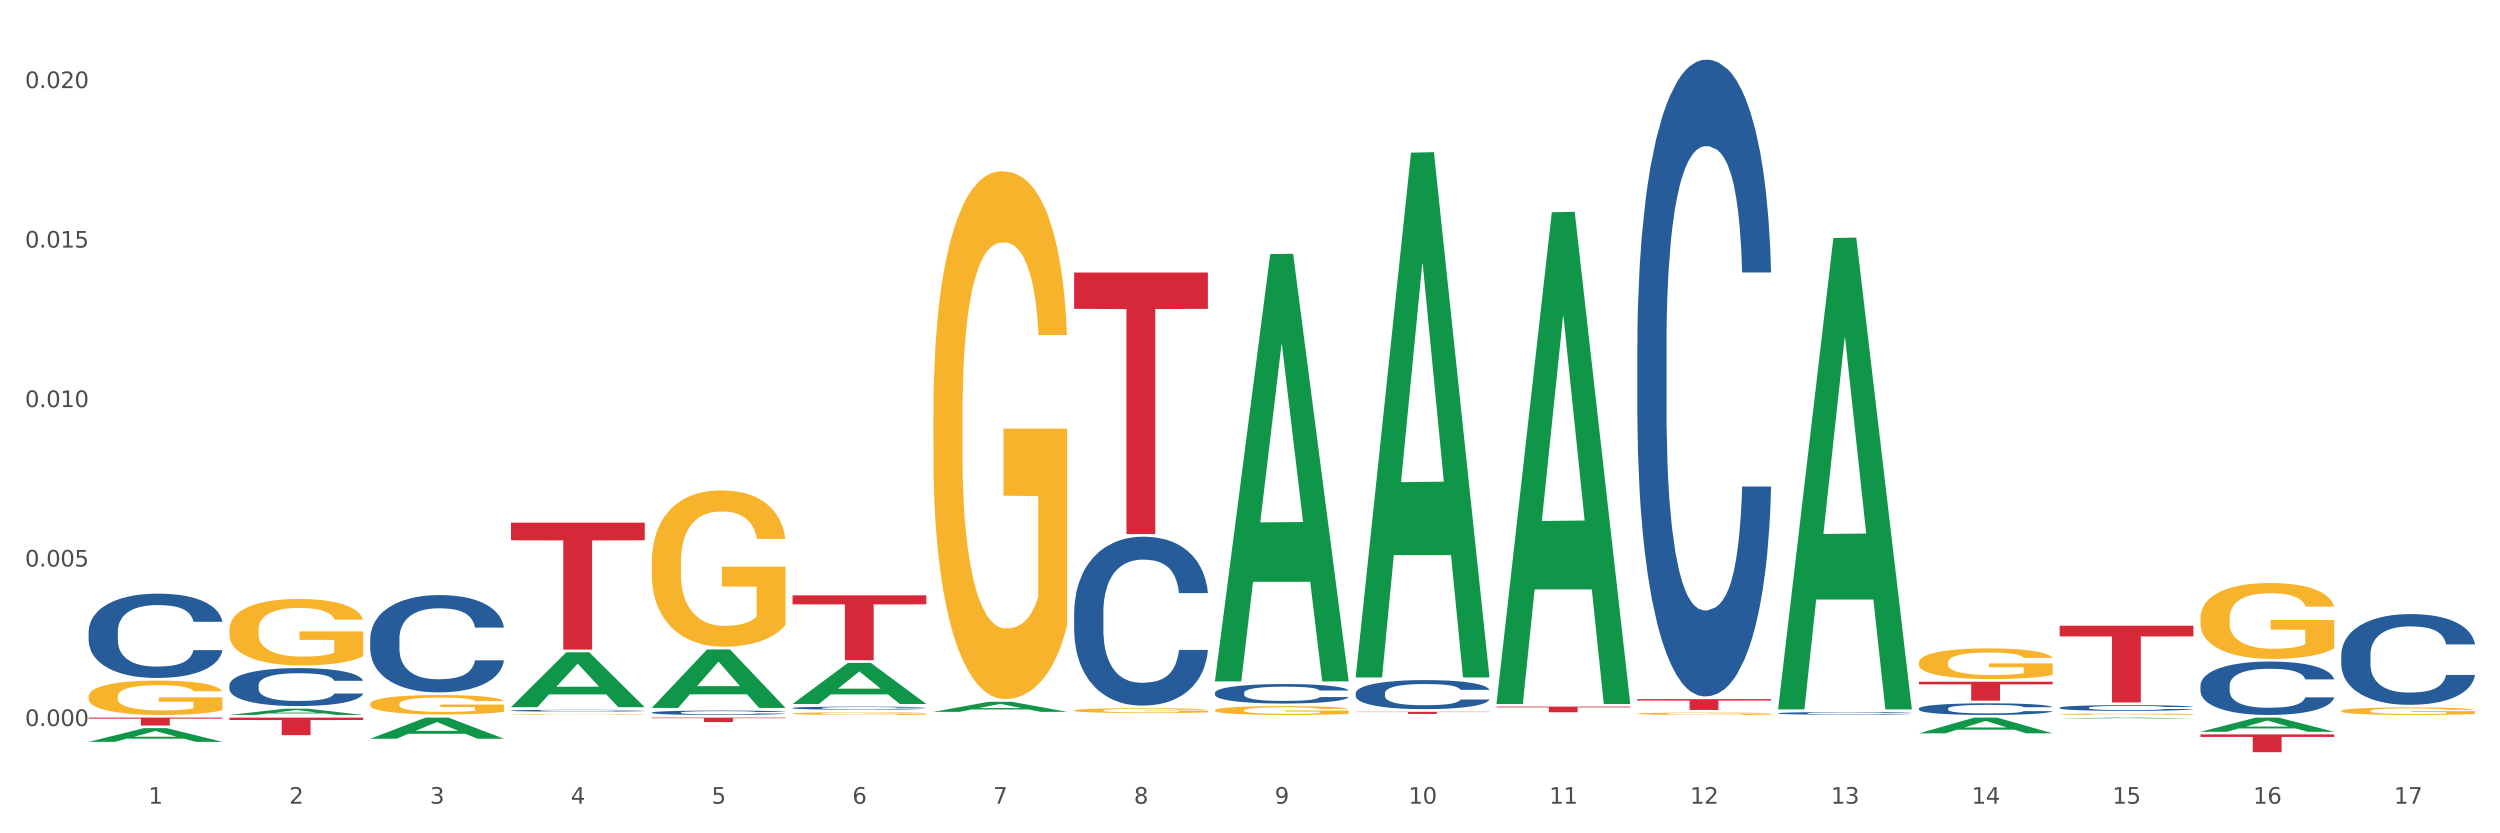 <?xml version="1.0" encoding="utf-8" standalone="no"?>
<!DOCTYPE svg PUBLIC "-//W3C//DTD SVG 1.1//EN"
  "http://www.w3.org/Graphics/SVG/1.1/DTD/svg11.dtd">
<svg xmlns:xlink="http://www.w3.org/1999/xlink" width="1080pt" height="360pt" viewBox="0 0 1080 360" xmlns="http://www.w3.org/2000/svg" version="1.1">
 <rect x="0" y="0" width="1080" height="360" fill="#333333" stroke="none"/>
 <defs>
  <style type="text/css">*{stroke-linejoin: round; stroke-linecap: butt}</style>
 </defs>
 <g id="figure_1">
  <g id="patch_1">
   <path d="M 0 360 
L 1080 360 
L 1080 0 
L 0 0 
z
" style="fill: #ffffff; stroke: #ffffff; stroke-linejoin: miter"/>
  </g>
  <g id="axes_1">
   <g id="matplotlib.axis_1">
    <g id="xtick_1">
     <g id="text_1">
      <!-- 1 -->
      <g style="fill: #4d4d4d" transform="translate(64.119 347.204) scale(0.096 -0.096)">
       <defs>
        <path id="DejaVuSans-31" d="M 794 531 
L 1825 531 
L 1825 4091 
L 703 3866 
L 703 4441 
L 1819 4666 
L 2450 4666 
L 2450 531 
L 3481 531 
L 3481 0 
L 794 0 
L 794 531 
z
" transform="scale(0.016)"/>
       </defs>
       <use xlink:href="#DejaVuSans-31"/>
      </g>
     </g>
    </g>
    <g id="xtick_2">
     <g id="text_2">
      <!-- 2 -->
      <g style="fill: #4d4d4d" transform="translate(124.94 347.204) scale(0.096 -0.096)">
       <defs>
        <path id="DejaVuSans-32" d="M 1228 531 
L 3431 531 
L 3431 0 
L 469 0 
L 469 531 
Q 828 903 1448 1529 
Q 2069 2156 2228 2338 
Q 2531 2678 2651 2914 
Q 2772 3150 2772 3378 
Q 2772 3750 2511 3984 
Q 2250 4219 1831 4219 
Q 1534 4219 1204 4116 
Q 875 4013 500 3803 
L 500 4441 
Q 881 4594 1212 4672 
Q 1544 4750 1819 4750 
Q 2544 4750 2975 4387 
Q 3406 4025 3406 3419 
Q 3406 3131 3298 2873 
Q 3191 2616 2906 2266 
Q 2828 2175 2409 1742 
Q 1991 1309 1228 531 
z
" transform="scale(0.016)"/>
       </defs>
       <use xlink:href="#DejaVuSans-32"/>
      </g>
     </g>
    </g>
    <g id="xtick_3">
     <g id="text_3">
      <!-- 3 -->
      <g style="fill: #4d4d4d" transform="translate(185.761 347.204) scale(0.096 -0.096)">
       <defs>
        <path id="DejaVuSans-33" d="M 2597 2516 
Q 3050 2419 3304 2112 
Q 3559 1806 3559 1356 
Q 3559 666 3084 287 
Q 2609 -91 1734 -91 
Q 1441 -91 1130 -33 
Q 819 25 488 141 
L 488 750 
Q 750 597 1062 519 
Q 1375 441 1716 441 
Q 2309 441 2620 675 
Q 2931 909 2931 1356 
Q 2931 1769 2642 2001 
Q 2353 2234 1838 2234 
L 1294 2234 
L 1294 2753 
L 1863 2753 
Q 2328 2753 2575 2939 
Q 2822 3125 2822 3475 
Q 2822 3834 2567 4026 
Q 2313 4219 1838 4219 
Q 1578 4219 1281 4162 
Q 984 4106 628 3988 
L 628 4550 
Q 988 4650 1302 4700 
Q 1616 4750 1894 4750 
Q 2613 4750 3031 4423 
Q 3450 4097 3450 3541 
Q 3450 3153 3228 2886 
Q 3006 2619 2597 2516 
z
" transform="scale(0.016)"/>
       </defs>
       <use xlink:href="#DejaVuSans-33"/>
      </g>
     </g>
    </g>
    <g id="xtick_4">
     <g id="text_4">
      <!-- 4 -->
      <g style="fill: #4d4d4d" transform="translate(246.582 347.204) scale(0.096 -0.096)">
       <defs>
        <path id="DejaVuSans-34" d="M 2419 4116 
L 825 1625 
L 2419 1625 
L 2419 4116 
z
M 2253 4666 
L 3047 4666 
L 3047 1625 
L 3713 1625 
L 3713 1100 
L 3047 1100 
L 3047 0 
L 2419 0 
L 2419 1100 
L 313 1100 
L 313 1709 
L 2253 4666 
z
" transform="scale(0.016)"/>
       </defs>
       <use xlink:href="#DejaVuSans-34"/>
      </g>
     </g>
    </g>
    <g id="xtick_5">
     <g id="text_5">
      <!-- 5 -->
      <g style="fill: #4d4d4d" transform="translate(307.403 347.204) scale(0.096 -0.096)">
       <defs>
        <path id="DejaVuSans-35" d="M 691 4666 
L 3169 4666 
L 3169 4134 
L 1269 4134 
L 1269 2991 
Q 1406 3038 1543 3061 
Q 1681 3084 1819 3084 
Q 2600 3084 3056 2656 
Q 3513 2228 3513 1497 
Q 3513 744 3044 326 
Q 2575 -91 1722 -91 
Q 1428 -91 1123 -41 
Q 819 9 494 109 
L 494 744 
Q 775 591 1075 516 
Q 1375 441 1709 441 
Q 2250 441 2565 725 
Q 2881 1009 2881 1497 
Q 2881 1984 2565 2268 
Q 2250 2553 1709 2553 
Q 1456 2553 1204 2497 
Q 953 2441 691 2322 
L 691 4666 
z
" transform="scale(0.016)"/>
       </defs>
       <use xlink:href="#DejaVuSans-35"/>
      </g>
     </g>
    </g>
    <g id="xtick_6">
     <g id="text_6">
      <!-- 6 -->
      <g style="fill: #4d4d4d" transform="translate(368.224 347.204) scale(0.096 -0.096)">
       <defs>
        <path id="DejaVuSans-36" d="M 2113 2584 
Q 1688 2584 1439 2293 
Q 1191 2003 1191 1497 
Q 1191 994 1439 701 
Q 1688 409 2113 409 
Q 2538 409 2786 701 
Q 3034 994 3034 1497 
Q 3034 2003 2786 2293 
Q 2538 2584 2113 2584 
z
M 3366 4563 
L 3366 3988 
Q 3128 4100 2886 4159 
Q 2644 4219 2406 4219 
Q 1781 4219 1451 3797 
Q 1122 3375 1075 2522 
Q 1259 2794 1537 2939 
Q 1816 3084 2150 3084 
Q 2853 3084 3261 2657 
Q 3669 2231 3669 1497 
Q 3669 778 3244 343 
Q 2819 -91 2113 -91 
Q 1303 -91 875 529 
Q 447 1150 447 2328 
Q 447 3434 972 4092 
Q 1497 4750 2381 4750 
Q 2619 4750 2861 4703 
Q 3103 4656 3366 4563 
z
" transform="scale(0.016)"/>
       </defs>
       <use xlink:href="#DejaVuSans-36"/>
      </g>
     </g>
    </g>
    <g id="xtick_7">
     <g id="text_7">
      <!-- 7 -->
      <g style="fill: #4d4d4d" transform="translate(429.045 347.204) scale(0.096 -0.096)">
       <defs>
        <path id="DejaVuSans-37" d="M 525 4666 
L 3525 4666 
L 3525 4397 
L 1831 0 
L 1172 0 
L 2766 4134 
L 525 4134 
L 525 4666 
z
" transform="scale(0.016)"/>
       </defs>
       <use xlink:href="#DejaVuSans-37"/>
      </g>
     </g>
    </g>
    <g id="xtick_8">
     <g id="text_8">
      <!-- 8 -->
      <g style="fill: #4d4d4d" transform="translate(489.866 347.204) scale(0.096 -0.096)">
       <defs>
        <path id="DejaVuSans-38" d="M 2034 2216 
Q 1584 2216 1326 1975 
Q 1069 1734 1069 1313 
Q 1069 891 1326 650 
Q 1584 409 2034 409 
Q 2484 409 2743 651 
Q 3003 894 3003 1313 
Q 3003 1734 2745 1975 
Q 2488 2216 2034 2216 
z
M 1403 2484 
Q 997 2584 770 2862 
Q 544 3141 544 3541 
Q 544 4100 942 4425 
Q 1341 4750 2034 4750 
Q 2731 4750 3128 4425 
Q 3525 4100 3525 3541 
Q 3525 3141 3298 2862 
Q 3072 2584 2669 2484 
Q 3125 2378 3379 2068 
Q 3634 1759 3634 1313 
Q 3634 634 3220 271 
Q 2806 -91 2034 -91 
Q 1263 -91 848 271 
Q 434 634 434 1313 
Q 434 1759 690 2068 
Q 947 2378 1403 2484 
z
M 1172 3481 
Q 1172 3119 1398 2916 
Q 1625 2713 2034 2713 
Q 2441 2713 2670 2916 
Q 2900 3119 2900 3481 
Q 2900 3844 2670 4047 
Q 2441 4250 2034 4250 
Q 1625 4250 1398 4047 
Q 1172 3844 1172 3481 
z
" transform="scale(0.016)"/>
       </defs>
       <use xlink:href="#DejaVuSans-38"/>
      </g>
     </g>
    </g>
    <g id="xtick_9">
     <g id="text_9">
      <!-- 9 -->
      <g style="fill: #4d4d4d" transform="translate(550.688 347.204) scale(0.096 -0.096)">
       <defs>
        <path id="DejaVuSans-39" d="M 703 97 
L 703 672 
Q 941 559 1184 500 
Q 1428 441 1663 441 
Q 2288 441 2617 861 
Q 2947 1281 2994 2138 
Q 2813 1869 2534 1725 
Q 2256 1581 1919 1581 
Q 1219 1581 811 2004 
Q 403 2428 403 3163 
Q 403 3881 828 4315 
Q 1253 4750 1959 4750 
Q 2769 4750 3195 4129 
Q 3622 3509 3622 2328 
Q 3622 1225 3098 567 
Q 2575 -91 1691 -91 
Q 1453 -91 1209 -44 
Q 966 3 703 97 
z
M 1959 2075 
Q 2384 2075 2632 2365 
Q 2881 2656 2881 3163 
Q 2881 3666 2632 3958 
Q 2384 4250 1959 4250 
Q 1534 4250 1286 3958 
Q 1038 3666 1038 3163 
Q 1038 2656 1286 2365 
Q 1534 2075 1959 2075 
z
" transform="scale(0.016)"/>
       </defs>
       <use xlink:href="#DejaVuSans-39"/>
      </g>
     </g>
    </g>
    <g id="xtick_10">
     <g id="text_10">
      <!-- 10 -->
      <g style="fill: #4d4d4d" transform="translate(608.455 347.204) scale(0.096 -0.096)">
       <defs>
        <path id="DejaVuSans-30" d="M 2034 4250 
Q 1547 4250 1301 3770 
Q 1056 3291 1056 2328 
Q 1056 1369 1301 889 
Q 1547 409 2034 409 
Q 2525 409 2770 889 
Q 3016 1369 3016 2328 
Q 3016 3291 2770 3770 
Q 2525 4250 2034 4250 
z
M 2034 4750 
Q 2819 4750 3233 4129 
Q 3647 3509 3647 2328 
Q 3647 1150 3233 529 
Q 2819 -91 2034 -91 
Q 1250 -91 836 529 
Q 422 1150 422 2328 
Q 422 3509 836 4129 
Q 1250 4750 2034 4750 
z
" transform="scale(0.016)"/>
       </defs>
       <use xlink:href="#DejaVuSans-31"/>
       <use xlink:href="#DejaVuSans-30" transform="translate(63.623 0)"/>
      </g>
     </g>
    </g>
    <g id="xtick_11">
     <g id="text_11">
      <!-- 11 -->
      <g style="fill: #4d4d4d" transform="translate(669.276 347.204) scale(0.096 -0.096)">
       <use xlink:href="#DejaVuSans-31"/>
       <use xlink:href="#DejaVuSans-31" transform="translate(63.623 0)"/>
      </g>
     </g>
    </g>
    <g id="xtick_12">
     <g id="text_12">
      <!-- 12 -->
      <g style="fill: #4d4d4d" transform="translate(730.097 347.204) scale(0.096 -0.096)">
       <use xlink:href="#DejaVuSans-31"/>
       <use xlink:href="#DejaVuSans-32" transform="translate(63.623 0)"/>
      </g>
     </g>
    </g>
    <g id="xtick_13">
     <g id="text_13">
      <!-- 13 -->
      <g style="fill: #4d4d4d" transform="translate(790.918 347.204) scale(0.096 -0.096)">
       <use xlink:href="#DejaVuSans-31"/>
       <use xlink:href="#DejaVuSans-33" transform="translate(63.623 0)"/>
      </g>
     </g>
    </g>
    <g id="xtick_14">
     <g id="text_14">
      <!-- 14 -->
      <g style="fill: #4d4d4d" transform="translate(851.739 347.204) scale(0.096 -0.096)">
       <use xlink:href="#DejaVuSans-31"/>
       <use xlink:href="#DejaVuSans-34" transform="translate(63.623 0)"/>
      </g>
     </g>
    </g>
    <g id="xtick_15">
     <g id="text_15">
      <!-- 15 -->
      <g style="fill: #4d4d4d" transform="translate(912.56 347.204) scale(0.096 -0.096)">
       <use xlink:href="#DejaVuSans-31"/>
       <use xlink:href="#DejaVuSans-35" transform="translate(63.623 0)"/>
      </g>
     </g>
    </g>
    <g id="xtick_16">
     <g id="text_16">
      <!-- 16 -->
      <g style="fill: #4d4d4d" transform="translate(973.381 347.204) scale(0.096 -0.096)">
       <use xlink:href="#DejaVuSans-31"/>
       <use xlink:href="#DejaVuSans-36" transform="translate(63.623 0)"/>
      </g>
     </g>
    </g>
    <g id="xtick_17">
     <g id="text_17">
      <!-- 17 -->
      <g style="fill: #4d4d4d" transform="translate(1034.202 347.204) scale(0.096 -0.096)">
       <use xlink:href="#DejaVuSans-31"/>
       <use xlink:href="#DejaVuSans-37" transform="translate(63.623 0)"/>
      </g>
     </g>
    </g>
    <g id="xtick_18"/>
    <g id="xtick_19"/>
    <g id="xtick_20"/>
    <g id="xtick_21"/>
    <g id="xtick_22"/>
    <g id="xtick_23"/>
    <g id="xtick_24"/>
    <g id="xtick_25"/>
    <g id="xtick_26"/>
    <g id="xtick_27"/>
    <g id="xtick_28"/>
    <g id="xtick_29"/>
    <g id="xtick_30"/>
    <g id="xtick_31"/>
    <g id="xtick_32"/>
    <g id="xtick_33"/>
   </g>
   <g id="matplotlib.axis_2">
    <g id="ytick_1">
     <g id="text_18">
      <!-- 0.000 -->
      <g style="fill: #4d4d4d" transform="translate(10.8 313.646) scale(0.096 -0.096)">
       <defs>
        <path id="DejaVuSans-2e" d="M 684 794 
L 1344 794 
L 1344 0 
L 684 0 
L 684 794 
z
" transform="scale(0.016)"/>
       </defs>
       <use xlink:href="#DejaVuSans-30"/>
       <use xlink:href="#DejaVuSans-2e" transform="translate(63.623 0)"/>
       <use xlink:href="#DejaVuSans-30" transform="translate(95.41 0)"/>
       <use xlink:href="#DejaVuSans-30" transform="translate(159.033 0)"/>
       <use xlink:href="#DejaVuSans-30" transform="translate(222.656 0)"/>
      </g>
     </g>
    </g>
    <g id="ytick_2">
     <g id="text_19">
      <!-- 0.005 -->
      <g style="fill: #4d4d4d" transform="translate(10.8 244.75) scale(0.096 -0.096)">
       <use xlink:href="#DejaVuSans-30"/>
       <use xlink:href="#DejaVuSans-2e" transform="translate(63.623 0)"/>
       <use xlink:href="#DejaVuSans-30" transform="translate(95.41 0)"/>
       <use xlink:href="#DejaVuSans-30" transform="translate(159.033 0)"/>
       <use xlink:href="#DejaVuSans-35" transform="translate(222.656 0)"/>
      </g>
     </g>
    </g>
    <g id="ytick_3">
     <g id="text_20">
      <!-- 0.010 -->
      <g style="fill: #4d4d4d" transform="translate(10.8 175.854) scale(0.096 -0.096)">
       <use xlink:href="#DejaVuSans-30"/>
       <use xlink:href="#DejaVuSans-2e" transform="translate(63.623 0)"/>
       <use xlink:href="#DejaVuSans-30" transform="translate(95.41 0)"/>
       <use xlink:href="#DejaVuSans-31" transform="translate(159.033 0)"/>
       <use xlink:href="#DejaVuSans-30" transform="translate(222.656 0)"/>
      </g>
     </g>
    </g>
    <g id="ytick_4">
     <g id="text_21">
      <!-- 0.015 -->
      <g style="fill: #4d4d4d" transform="translate(10.8 106.958) scale(0.096 -0.096)">
       <use xlink:href="#DejaVuSans-30"/>
       <use xlink:href="#DejaVuSans-2e" transform="translate(63.623 0)"/>
       <use xlink:href="#DejaVuSans-30" transform="translate(95.41 0)"/>
       <use xlink:href="#DejaVuSans-31" transform="translate(159.033 0)"/>
       <use xlink:href="#DejaVuSans-35" transform="translate(222.656 0)"/>
      </g>
     </g>
    </g>
    <g id="ytick_5">
     <g id="text_22">
      <!-- 0.020 -->
      <g style="fill: #4d4d4d" transform="translate(10.8 38.062) scale(0.096 -0.096)">
       <use xlink:href="#DejaVuSans-30"/>
       <use xlink:href="#DejaVuSans-2e" transform="translate(63.623 0)"/>
       <use xlink:href="#DejaVuSans-30" transform="translate(95.41 0)"/>
       <use xlink:href="#DejaVuSans-32" transform="translate(159.033 0)"/>
       <use xlink:href="#DejaVuSans-30" transform="translate(222.656 0)"/>
      </g>
     </g>
    </g>
    <g id="ytick_6"/>
    <g id="ytick_7"/>
    <g id="ytick_8"/>
    <g id="ytick_9"/>
   </g>
   <g id="PolyCollection_1">
    <path d="M 38.283 320.463 
L 38.343 320.458 
L 62.169 314.567 
L 72.058 314.562 
L 96.063 320.474 
L 84.626 320.474 
L 79.444 319.097 
L 54.843 319.097 
L 54.664 319.12 
L 49.66 320.474 
L 38.283 320.474 
L 38.283 320.463 
L 57.94 318.276 
L 76.346 318.27 
L 67.233 315.822 
L 67.113 315.811 
L 66.994 315.827 
L 57.881 318.27 
L 57.94 318.276 
L 38.283 320.463 
z
" clip-path="url(#pfeef867796)" style="fill: #109648"/>
    <path d="M 950.599 296.155 
L 950.667 296.134 
L 950.667 295.544 
L 950.872 294.743 
L 951.623 293.268 
L 952.58 292.151 
L 954.219 290.844 
L 955.107 290.296 
L 956.268 289.685 
L 958.658 288.695 
L 961.39 287.852 
L 963.302 287.388 
L 964.737 287.093 
L 967.947 286.566 
L 969.791 286.335 
L 971.703 286.145 
L 973.342 286.019 
L 976.074 285.871 
L 978.26 285.808 
L 980.787 285.787 
L 982.904 285.808 
L 985.704 285.892 
L 989.802 286.145 
L 991.373 286.293 
L 993.49 286.545 
L 995.676 286.883 
L 997.451 287.22 
L 999.5 287.704 
L 1001.617 288.337 
L 1003.666 289.137 
L 1005.101 289.875 
L 1006.262 290.655 
L 1007.286 291.603 
L 1008.037 292.636 
L 1008.379 293.5 
L 995.88 293.5 
L 995.539 292.72 
L 994.856 291.877 
L 994.173 291.308 
L 993.422 290.844 
L 992.261 290.318 
L 991.236 289.98 
L 989.529 289.58 
L 987.958 289.327 
L 986.66 289.18 
L 985.089 289.053 
L 981.743 288.927 
L 979.352 288.927 
L 977.85 288.969 
L 976.006 289.074 
L 974.435 289.222 
L 972.591 289.475 
L 971.157 289.749 
L 969.722 290.107 
L 968.903 290.36 
L 967.673 290.823 
L 966.854 291.203 
L 965.761 291.856 
L 965.146 292.319 
L 964.054 293.521 
L 963.576 294.406 
L 963.371 295.017 
L 963.234 295.691 
L 963.234 298.979 
L 963.644 300.454 
L 963.985 301.086 
L 964.532 301.802 
L 965.556 302.73 
L 967.059 303.636 
L 968.63 304.289 
L 969.927 304.69 
L 971.157 304.985 
L 972.386 305.216 
L 973.889 305.427 
L 975.118 305.554 
L 976.962 305.68 
L 979.147 305.743 
L 980.855 305.743 
L 984.338 305.638 
L 985.909 305.532 
L 987.411 305.385 
L 989.051 305.153 
L 990.348 304.9 
L 991.1 304.711 
L 992.329 304.31 
L 993.285 303.889 
L 994.105 303.404 
L 994.651 302.983 
L 995.266 302.35 
L 995.744 301.634 
L 995.88 301.255 
L 1008.379 301.255 
L 1008.106 302.013 
L 1007.628 302.751 
L 1006.671 303.741 
L 1005.92 304.31 
L 1004.759 305.006 
L 1003.53 305.596 
L 1001.822 306.249 
L 1000.251 306.734 
L 998.612 307.155 
L 996.837 307.534 
L 993.627 308.061 
L 992.466 308.209 
L 990.007 308.462 
L 988.094 308.609 
L 985.294 308.757 
L 982.426 308.841 
L 979.421 308.862 
L 976.757 308.82 
L 973.82 308.693 
L 971.976 308.567 
L 969.927 308.377 
L 967.537 308.082 
L 965.283 307.724 
L 963.166 307.303 
L 961.185 306.818 
L 959.341 306.27 
L 956.951 305.364 
L 955.175 304.479 
L 953.877 303.657 
L 952.989 302.962 
L 952.101 302.076 
L 951.623 301.465 
L 950.872 299.99 
L 950.599 298.62 
L 950.599 296.155 
z
" clip-path="url(#pfeef867796)" style="fill: #255c99"/>
    <path d="M 707.315 149.377 
L 707.383 149.126 
L 707.383 142.09 
L 707.588 132.543 
L 708.339 114.955 
L 709.295 101.638 
L 710.934 86.061 
L 711.822 79.528 
L 712.983 72.242 
L 715.374 60.433 
L 718.106 50.382 
L 720.018 44.855 
L 721.452 41.337 
L 724.662 35.056 
L 726.506 32.292 
L 728.419 30.031 
L 730.058 28.523 
L 732.79 26.765 
L 734.975 26.011 
L 737.502 25.759 
L 739.62 26.011 
L 742.42 27.016 
L 746.518 30.031 
L 748.089 31.79 
L 750.206 34.805 
L 752.391 38.825 
L 754.167 42.845 
L 756.216 48.624 
L 758.333 56.161 
L 760.382 65.709 
L 761.816 74.503 
L 762.977 83.799 
L 764.002 95.106 
L 764.753 107.417 
L 765.095 117.719 
L 752.596 117.719 
L 752.255 108.422 
L 751.572 98.372 
L 750.889 91.588 
L 750.137 86.061 
L 748.976 79.779 
L 747.952 75.759 
L 746.244 70.985 
L 744.674 67.97 
L 743.376 66.212 
L 741.805 64.704 
L 738.459 63.196 
L 736.068 63.196 
L 734.566 63.699 
L 732.721 64.955 
L 731.151 66.714 
L 729.307 69.729 
L 727.872 72.995 
L 726.438 77.267 
L 725.619 80.282 
L 724.389 85.809 
L 723.57 90.332 
L 722.477 98.121 
L 721.862 103.648 
L 720.769 117.97 
L 720.291 128.523 
L 720.086 135.809 
L 719.95 143.849 
L 719.95 183.045 
L 720.36 200.633 
L 720.701 208.17 
L 721.247 216.713 
L 722.272 227.768 
L 723.774 238.572 
L 725.345 246.361 
L 726.643 251.135 
L 727.872 254.653 
L 729.102 257.416 
L 730.604 259.929 
L 731.834 261.436 
L 733.678 262.944 
L 735.863 263.698 
L 737.571 263.698 
L 741.054 262.442 
L 742.625 261.185 
L 744.127 259.426 
L 745.766 256.663 
L 747.064 253.648 
L 747.815 251.386 
L 749.045 246.612 
L 750.001 241.587 
L 750.82 235.808 
L 751.367 230.783 
L 751.981 223.246 
L 752.46 214.703 
L 752.596 210.181 
L 765.095 210.181 
L 764.821 219.226 
L 764.343 228.02 
L 763.387 239.829 
L 762.636 246.612 
L 761.475 254.904 
L 760.246 261.939 
L 758.538 269.728 
L 756.967 275.507 
L 755.328 280.532 
L 753.552 285.054 
L 750.342 291.336 
L 749.181 293.095 
L 746.723 296.11 
L 744.81 297.868 
L 742.01 299.627 
L 739.141 300.632 
L 736.136 300.883 
L 733.473 300.381 
L 730.536 298.873 
L 728.692 297.366 
L 726.643 295.105 
L 724.253 291.587 
L 721.999 287.316 
L 719.881 282.291 
L 717.901 276.512 
L 716.057 269.979 
L 713.666 259.175 
L 711.891 248.622 
L 710.593 238.824 
L 709.705 230.532 
L 708.817 219.979 
L 708.339 212.693 
L 707.588 195.105 
L 707.315 178.774 
L 707.315 149.377 
z
" clip-path="url(#pfeef867796)" style="fill: #255c99"/>
    <path d="M 768.136 308.126 
L 768.204 308.125 
L 768.204 308.095 
L 768.409 308.055 
L 769.16 307.981 
L 770.116 307.926 
L 771.756 307.86 
L 772.643 307.833 
L 773.804 307.802 
L 776.195 307.753 
L 778.927 307.711 
L 780.839 307.687 
L 782.273 307.673 
L 785.483 307.646 
L 787.327 307.635 
L 789.24 307.625 
L 790.879 307.619 
L 793.611 307.612 
L 795.796 307.608 
L 798.323 307.607 
L 800.441 307.608 
L 803.241 307.613 
L 807.339 307.625 
L 808.91 307.633 
L 811.027 307.645 
L 813.212 307.662 
L 814.988 307.679 
L 817.037 307.703 
L 819.154 307.735 
L 821.203 307.775 
L 822.637 307.812 
L 823.799 307.851 
L 824.823 307.898 
L 825.574 307.95 
L 825.916 307.993 
L 813.417 307.993 
L 813.076 307.954 
L 812.393 307.912 
L 811.71 307.883 
L 810.959 307.86 
L 809.797 307.834 
L 808.773 307.817 
L 807.066 307.797 
L 805.495 307.784 
L 804.197 307.777 
L 802.626 307.771 
L 799.28 307.764 
L 796.889 307.764 
L 795.387 307.766 
L 793.543 307.772 
L 791.972 307.779 
L 790.128 307.792 
L 788.693 307.805 
L 787.259 307.823 
L 786.44 307.836 
L 785.21 307.859 
L 784.391 307.878 
L 783.298 307.911 
L 782.683 307.934 
L 781.59 307.994 
L 781.112 308.038 
L 780.907 308.069 
L 780.771 308.103 
L 780.771 308.267 
L 781.181 308.341 
L 781.522 308.372 
L 782.069 308.408 
L 783.093 308.455 
L 784.596 308.5 
L 786.166 308.533 
L 787.464 308.553 
L 788.693 308.567 
L 789.923 308.579 
L 791.425 308.589 
L 792.655 308.596 
L 794.499 308.602 
L 796.684 308.605 
L 798.392 308.605 
L 801.875 308.6 
L 803.446 308.595 
L 804.948 308.587 
L 806.587 308.576 
L 807.885 308.563 
L 808.636 308.554 
L 809.866 308.534 
L 810.822 308.513 
L 811.641 308.488 
L 812.188 308.467 
L 812.803 308.436 
L 813.281 308.4 
L 813.417 308.381 
L 825.916 308.381 
L 825.643 308.419 
L 825.164 308.456 
L 824.208 308.505 
L 823.457 308.534 
L 822.296 308.568 
L 821.067 308.598 
L 819.359 308.631 
L 817.788 308.655 
L 816.149 308.676 
L 814.373 308.695 
L 811.163 308.721 
L 810.002 308.729 
L 807.544 308.741 
L 805.631 308.749 
L 802.831 308.756 
L 799.963 308.76 
L 796.957 308.761 
L 794.294 308.759 
L 791.357 308.753 
L 789.513 308.746 
L 787.464 308.737 
L 785.074 308.722 
L 782.82 308.704 
L 780.703 308.683 
L 778.722 308.659 
L 776.878 308.632 
L 774.487 308.586 
L 772.712 308.542 
L 771.414 308.501 
L 770.526 308.466 
L 769.638 308.422 
L 769.16 308.391 
L 768.409 308.318 
L 768.136 308.249 
L 768.136 308.126 
z
" clip-path="url(#pfeef867796)" style="fill: #255c99"/>
    <path d="M 1011.42 282.895 
L 1011.488 282.859 
L 1011.488 281.857 
L 1011.693 280.496 
L 1012.444 277.99 
L 1013.401 276.093 
L 1015.04 273.873 
L 1015.928 272.942 
L 1017.089 271.904 
L 1019.479 270.222 
L 1022.211 268.79 
L 1024.123 268.002 
L 1025.558 267.501 
L 1028.768 266.606 
L 1030.612 266.212 
L 1032.524 265.89 
L 1034.163 265.675 
L 1036.895 265.424 
L 1039.081 265.317 
L 1041.608 265.281 
L 1043.725 265.317 
L 1046.525 265.46 
L 1050.623 265.89 
L 1052.194 266.14 
L 1054.311 266.57 
L 1056.497 267.143 
L 1058.272 267.716 
L 1060.321 268.539 
L 1062.439 269.613 
L 1064.487 270.973 
L 1065.922 272.226 
L 1067.083 273.551 
L 1068.107 275.162 
L 1068.859 276.916 
L 1069.2 278.384 
L 1056.701 278.384 
L 1056.36 277.059 
L 1055.677 275.627 
L 1054.994 274.661 
L 1054.243 273.873 
L 1053.082 272.978 
L 1052.057 272.405 
L 1050.35 271.725 
L 1048.779 271.296 
L 1047.481 271.045 
L 1045.91 270.83 
L 1042.564 270.615 
L 1040.173 270.615 
L 1038.671 270.687 
L 1036.827 270.866 
L 1035.256 271.117 
L 1033.412 271.546 
L 1031.978 272.012 
L 1030.543 272.62 
L 1029.724 273.05 
L 1028.494 273.837 
L 1027.675 274.482 
L 1026.582 275.592 
L 1025.967 276.379 
L 1024.875 278.42 
L 1024.397 279.924 
L 1024.192 280.962 
L 1024.055 282.107 
L 1024.055 287.692 
L 1024.465 290.198 
L 1024.806 291.272 
L 1025.353 292.489 
L 1026.377 294.065 
L 1027.88 295.604 
L 1029.451 296.714 
L 1030.748 297.394 
L 1031.978 297.895 
L 1033.207 298.289 
L 1034.71 298.647 
L 1035.939 298.862 
L 1037.783 299.077 
L 1039.969 299.184 
L 1041.676 299.184 
L 1045.159 299.005 
L 1046.73 298.826 
L 1048.233 298.576 
L 1049.872 298.182 
L 1051.169 297.752 
L 1051.921 297.43 
L 1053.15 296.75 
L 1054.106 296.034 
L 1054.926 295.21 
L 1055.472 294.494 
L 1056.087 293.42 
L 1056.565 292.203 
L 1056.701 291.559 
L 1069.2 291.559 
L 1068.927 292.847 
L 1068.449 294.1 
L 1067.493 295.783 
L 1066.741 296.75 
L 1065.58 297.931 
L 1064.351 298.934 
L 1062.643 300.043 
L 1061.073 300.867 
L 1059.433 301.583 
L 1057.658 302.227 
L 1054.448 303.122 
L 1053.287 303.373 
L 1050.828 303.802 
L 1048.916 304.053 
L 1046.115 304.304 
L 1043.247 304.447 
L 1040.242 304.483 
L 1037.578 304.411 
L 1034.641 304.196 
L 1032.797 303.981 
L 1030.748 303.659 
L 1028.358 303.158 
L 1026.104 302.549 
L 1023.987 301.833 
L 1022.006 301.01 
L 1020.162 300.079 
L 1017.772 298.54 
L 1015.996 297.036 
L 1014.698 295.64 
L 1013.81 294.458 
L 1012.923 292.955 
L 1012.444 291.917 
L 1011.693 289.411 
L 1011.42 287.084 
L 1011.42 282.895 
z
" clip-path="url(#pfeef867796)" style="fill: #255c99"/>
    <path d="M 889.778 305.724 
L 889.846 305.722 
L 889.846 305.658 
L 890.051 305.571 
L 890.802 305.411 
L 891.759 305.29 
L 893.398 305.149 
L 894.286 305.09 
L 895.447 305.023 
L 897.837 304.916 
L 900.569 304.825 
L 902.481 304.775 
L 903.916 304.743 
L 907.126 304.686 
L 908.97 304.661 
L 910.882 304.64 
L 912.521 304.626 
L 915.253 304.61 
L 917.439 304.603 
L 919.966 304.601 
L 922.083 304.603 
L 924.883 304.613 
L 928.981 304.64 
L 930.552 304.656 
L 932.669 304.683 
L 934.854 304.72 
L 936.63 304.756 
L 938.679 304.809 
L 940.796 304.877 
L 942.845 304.964 
L 944.28 305.044 
L 945.441 305.128 
L 946.465 305.231 
L 947.216 305.343 
L 947.558 305.436 
L 935.059 305.436 
L 934.718 305.352 
L 934.035 305.261 
L 933.352 305.199 
L 932.601 305.149 
L 931.44 305.092 
L 930.415 305.055 
L 928.708 305.012 
L 927.137 304.985 
L 925.839 304.969 
L 924.268 304.955 
L 920.922 304.941 
L 918.531 304.941 
L 917.029 304.946 
L 915.185 304.957 
L 913.614 304.973 
L 911.77 305.001 
L 910.336 305.03 
L 908.901 305.069 
L 908.082 305.096 
L 906.852 305.147 
L 906.033 305.188 
L 904.94 305.258 
L 904.325 305.309 
L 903.233 305.439 
L 902.754 305.535 
L 902.55 305.601 
L 902.413 305.674 
L 902.413 306.03 
L 902.823 306.189 
L 903.164 306.258 
L 903.711 306.335 
L 904.735 306.436 
L 906.238 306.534 
L 907.809 306.605 
L 909.106 306.648 
L 910.336 306.68 
L 911.565 306.705 
L 913.067 306.728 
L 914.297 306.742 
L 916.141 306.755 
L 918.326 306.762 
L 920.034 306.762 
L 923.517 306.751 
L 925.088 306.739 
L 926.59 306.723 
L 928.23 306.698 
L 929.527 306.671 
L 930.279 306.65 
L 931.508 306.607 
L 932.464 306.561 
L 933.284 306.509 
L 933.83 306.463 
L 934.445 306.395 
L 934.923 306.317 
L 935.059 306.276 
L 947.558 306.276 
L 947.285 306.358 
L 946.807 306.438 
L 945.85 306.545 
L 945.099 306.607 
L 943.938 306.682 
L 942.709 306.746 
L 941.001 306.817 
L 939.43 306.869 
L 937.791 306.915 
L 936.016 306.956 
L 932.806 307.013 
L 931.644 307.029 
L 929.186 307.057 
L 927.273 307.073 
L 924.473 307.089 
L 921.605 307.098 
L 918.6 307.1 
L 915.936 307.095 
L 912.999 307.082 
L 911.155 307.068 
L 909.106 307.047 
L 906.716 307.016 
L 904.462 306.977 
L 902.345 306.931 
L 900.364 306.879 
L 898.52 306.819 
L 896.13 306.721 
L 894.354 306.625 
L 893.056 306.536 
L 892.168 306.461 
L 891.28 306.365 
L 890.802 306.299 
L 890.051 306.139 
L 889.778 305.991 
L 889.778 305.724 
z
" clip-path="url(#pfeef867796)" style="fill: #255c99"/>
    <path d="M 828.957 306.09 
L 829.025 306.085 
L 829.025 305.957 
L 829.23 305.782 
L 829.981 305.46 
L 830.937 305.217 
L 832.577 304.932 
L 833.464 304.812 
L 834.626 304.679 
L 837.016 304.463 
L 839.748 304.279 
L 841.66 304.178 
L 843.094 304.113 
L 846.304 303.998 
L 848.149 303.948 
L 850.061 303.906 
L 851.7 303.879 
L 854.432 303.847 
L 856.617 303.833 
L 859.144 303.828 
L 861.262 303.833 
L 864.062 303.851 
L 868.16 303.906 
L 869.731 303.939 
L 871.848 303.994 
L 874.033 304.067 
L 875.809 304.141 
L 877.858 304.247 
L 879.975 304.385 
L 882.024 304.559 
L 883.459 304.72 
L 884.62 304.89 
L 885.644 305.097 
L 886.395 305.322 
L 886.737 305.511 
L 874.238 305.511 
L 873.897 305.341 
L 873.214 305.157 
L 872.531 305.033 
L 871.78 304.932 
L 870.619 304.817 
L 869.594 304.743 
L 867.887 304.656 
L 866.316 304.601 
L 865.018 304.568 
L 863.447 304.541 
L 860.101 304.513 
L 857.71 304.513 
L 856.208 304.522 
L 854.364 304.545 
L 852.793 304.578 
L 850.949 304.633 
L 849.514 304.693 
L 848.08 304.771 
L 847.261 304.826 
L 846.031 304.927 
L 845.212 305.01 
L 844.119 305.152 
L 843.504 305.253 
L 842.411 305.515 
L 841.933 305.708 
L 841.729 305.842 
L 841.592 305.989 
L 841.592 306.706 
L 842.002 307.028 
L 842.343 307.166 
L 842.89 307.322 
L 843.914 307.524 
L 845.417 307.722 
L 846.987 307.864 
L 848.285 307.952 
L 849.514 308.016 
L 850.744 308.067 
L 852.246 308.113 
L 853.476 308.14 
L 855.32 308.168 
L 857.505 308.182 
L 859.213 308.182 
L 862.696 308.159 
L 864.267 308.136 
L 865.769 308.104 
L 867.409 308.053 
L 868.706 307.998 
L 869.457 307.956 
L 870.687 307.869 
L 871.643 307.777 
L 872.463 307.671 
L 873.009 307.579 
L 873.624 307.442 
L 874.102 307.285 
L 874.238 307.202 
L 886.737 307.202 
L 886.464 307.368 
L 885.986 307.529 
L 885.029 307.745 
L 884.278 307.869 
L 883.117 308.021 
L 881.888 308.149 
L 880.18 308.292 
L 878.609 308.398 
L 876.97 308.49 
L 875.194 308.572 
L 871.984 308.687 
L 870.823 308.72 
L 868.365 308.775 
L 866.452 308.807 
L 863.652 308.839 
L 860.784 308.857 
L 857.779 308.862 
L 855.115 308.853 
L 852.178 308.825 
L 850.334 308.798 
L 848.285 308.756 
L 845.895 308.692 
L 843.641 308.614 
L 841.524 308.522 
L 839.543 308.416 
L 837.699 308.297 
L 835.309 308.099 
L 833.533 307.906 
L 832.235 307.727 
L 831.347 307.575 
L 830.459 307.382 
L 829.981 307.248 
L 829.23 306.927 
L 828.957 306.628 
L 828.957 306.09 
z
" clip-path="url(#pfeef867796)" style="fill: #255c99"/>
    <path d="M 464.03 264.637 
L 464.099 264.57 
L 464.099 262.704 
L 464.304 260.172 
L 465.055 255.508 
L 466.011 251.976 
L 467.65 247.844 
L 468.538 246.112 
L 469.699 244.179 
L 472.09 241.047 
L 474.821 238.382 
L 476.734 236.916 
L 478.168 235.983 
L 481.378 234.317 
L 483.222 233.584 
L 485.134 232.984 
L 486.774 232.584 
L 489.506 232.118 
L 491.691 231.918 
L 494.218 231.851 
L 496.335 231.918 
L 499.136 232.185 
L 503.233 232.984 
L 504.804 233.451 
L 506.922 234.25 
L 509.107 235.317 
L 510.883 236.383 
L 512.932 237.915 
L 515.049 239.915 
L 517.098 242.447 
L 518.532 244.779 
L 519.693 247.245 
L 520.718 250.243 
L 521.469 253.508 
L 521.81 256.241 
L 509.312 256.241 
L 508.97 253.775 
L 508.287 251.11 
L 507.604 249.31 
L 506.853 247.844 
L 505.692 246.178 
L 504.668 245.112 
L 502.96 243.846 
L 501.389 243.046 
L 500.092 242.58 
L 498.521 242.18 
L 495.174 241.78 
L 492.784 241.78 
L 491.281 241.914 
L 489.437 242.247 
L 487.866 242.713 
L 486.022 243.513 
L 484.588 244.379 
L 483.154 245.512 
L 482.334 246.312 
L 481.105 247.778 
L 480.285 248.977 
L 479.193 251.043 
L 478.578 252.509 
L 477.485 256.307 
L 477.007 259.106 
L 476.802 261.038 
L 476.666 263.171 
L 476.666 273.566 
L 477.075 278.231 
L 477.417 280.23 
L 477.963 282.496 
L 478.988 285.428 
L 480.49 288.293 
L 482.061 290.359 
L 483.359 291.625 
L 484.588 292.558 
L 485.817 293.291 
L 487.32 293.957 
L 488.549 294.357 
L 490.393 294.757 
L 492.579 294.957 
L 494.286 294.957 
L 497.77 294.624 
L 499.34 294.29 
L 500.843 293.824 
L 502.482 293.091 
L 503.78 292.291 
L 504.531 291.692 
L 505.76 290.425 
L 506.717 289.093 
L 507.536 287.56 
L 508.083 286.227 
L 508.697 284.228 
L 509.175 281.963 
L 509.312 280.763 
L 521.81 280.763 
L 521.537 283.162 
L 521.059 285.494 
L 520.103 288.626 
L 519.352 290.425 
L 518.191 292.624 
L 516.961 294.49 
L 515.254 296.556 
L 513.683 298.089 
L 512.044 299.421 
L 510.268 300.621 
L 507.058 302.287 
L 505.897 302.753 
L 503.438 303.553 
L 501.526 304.019 
L 498.726 304.486 
L 495.857 304.752 
L 492.852 304.819 
L 490.189 304.686 
L 487.252 304.286 
L 485.408 303.886 
L 483.359 303.286 
L 480.968 302.353 
L 478.714 301.221 
L 476.597 299.888 
L 474.617 298.355 
L 472.773 296.623 
L 470.382 293.757 
L 468.606 290.959 
L 467.309 288.36 
L 466.421 286.161 
L 465.533 283.362 
L 465.055 281.429 
L 464.304 276.765 
L 464.03 272.433 
L 464.03 264.637 
z
" clip-path="url(#pfeef867796)" style="fill: #255c99"/>
    <path d="M 220.746 306.983 
L 220.814 306.983 
L 220.814 306.963 
L 221.019 306.936 
L 221.771 306.886 
L 222.727 306.849 
L 224.366 306.805 
L 225.254 306.786 
L 226.415 306.766 
L 228.805 306.732 
L 231.537 306.704 
L 233.45 306.688 
L 234.884 306.678 
L 238.094 306.661 
L 239.938 306.653 
L 241.85 306.646 
L 243.489 306.642 
L 246.221 306.637 
L 248.407 306.635 
L 250.934 306.634 
L 253.051 306.635 
L 255.851 306.638 
L 259.949 306.646 
L 261.52 306.651 
L 263.637 306.66 
L 265.823 306.671 
L 267.599 306.683 
L 269.647 306.699 
L 271.765 306.72 
L 273.814 306.747 
L 275.248 306.772 
L 276.409 306.798 
L 277.433 306.83 
L 278.185 306.865 
L 278.526 306.894 
L 266.028 306.894 
L 265.686 306.868 
L 265.003 306.839 
L 264.32 306.82 
L 263.569 306.805 
L 262.408 306.787 
L 261.383 306.776 
L 259.676 306.762 
L 258.105 306.754 
L 256.807 306.749 
L 255.237 306.744 
L 251.89 306.74 
L 249.5 306.74 
L 247.997 306.741 
L 246.153 306.745 
L 244.582 306.75 
L 242.738 306.759 
L 241.304 306.768 
L 239.87 306.78 
L 239.05 306.788 
L 237.821 306.804 
L 237.001 306.817 
L 235.908 306.839 
L 235.294 306.854 
L 234.201 306.895 
L 233.723 306.925 
L 233.518 306.945 
L 233.381 306.968 
L 233.381 307.079 
L 233.791 307.128 
L 234.133 307.149 
L 234.679 307.174 
L 235.703 307.205 
L 237.206 307.235 
L 238.777 307.257 
L 240.074 307.271 
L 241.304 307.281 
L 242.533 307.289 
L 244.036 307.296 
L 245.265 307.3 
L 247.109 307.304 
L 249.295 307.306 
L 251.002 307.306 
L 254.485 307.303 
L 256.056 307.299 
L 257.559 307.294 
L 259.198 307.286 
L 260.496 307.278 
L 261.247 307.271 
L 262.476 307.258 
L 263.432 307.244 
L 264.252 307.228 
L 264.798 307.213 
L 265.413 307.192 
L 265.891 307.168 
L 266.028 307.155 
L 278.526 307.155 
L 278.253 307.181 
L 277.775 307.206 
L 276.819 307.239 
L 276.067 307.258 
L 274.906 307.281 
L 273.677 307.301 
L 271.97 307.323 
L 270.399 307.34 
L 268.76 307.354 
L 266.984 307.367 
L 263.774 307.384 
L 262.613 307.389 
L 260.154 307.398 
L 258.242 307.403 
L 255.442 307.408 
L 252.573 307.411 
L 249.568 307.411 
L 246.904 307.41 
L 243.967 307.406 
L 242.123 307.401 
L 240.074 307.395 
L 237.684 307.385 
L 235.43 307.373 
L 233.313 307.359 
L 231.332 307.342 
L 229.488 307.324 
L 227.098 307.293 
L 225.322 307.264 
L 224.024 307.236 
L 223.137 307.213 
L 222.249 307.183 
L 221.771 307.162 
L 221.019 307.113 
L 220.746 307.066 
L 220.746 306.983 
z
" clip-path="url(#pfeef867796)" style="fill: #255c99"/>
    <path d="M 281.567 307.816 
L 281.636 307.814 
L 281.636 307.766 
L 281.84 307.7 
L 282.592 307.578 
L 283.548 307.486 
L 285.187 307.379 
L 286.075 307.334 
L 287.236 307.283 
L 289.626 307.202 
L 292.358 307.132 
L 294.271 307.094 
L 295.705 307.07 
L 298.915 307.027 
L 300.759 307.007 
L 302.671 306.992 
L 304.31 306.981 
L 307.042 306.969 
L 309.228 306.964 
L 311.755 306.962 
L 313.872 306.964 
L 316.672 306.971 
L 320.77 306.992 
L 322.341 307.004 
L 324.458 307.025 
L 326.644 307.053 
L 328.42 307.08 
L 330.469 307.12 
L 332.586 307.172 
L 334.635 307.238 
L 336.069 307.299 
L 337.23 307.363 
L 338.254 307.441 
L 339.006 307.526 
L 339.347 307.597 
L 326.849 307.597 
L 326.507 307.533 
L 325.824 307.464 
L 325.141 307.417 
L 324.39 307.379 
L 323.229 307.335 
L 322.204 307.308 
L 320.497 307.275 
L 318.926 307.254 
L 317.629 307.242 
L 316.058 307.231 
L 312.711 307.221 
L 310.321 307.221 
L 308.818 307.224 
L 306.974 307.233 
L 305.403 307.245 
L 303.559 307.266 
L 302.125 307.289 
L 300.691 307.318 
L 299.871 307.339 
L 298.642 307.377 
L 297.822 307.408 
L 296.729 307.462 
L 296.115 307.5 
L 295.022 307.599 
L 294.544 307.672 
L 294.339 307.722 
L 294.202 307.778 
L 294.202 308.048 
L 294.612 308.17 
L 294.954 308.222 
L 295.5 308.281 
L 296.524 308.357 
L 298.027 308.432 
L 299.598 308.486 
L 300.896 308.519 
L 302.125 308.543 
L 303.354 308.562 
L 304.857 308.579 
L 306.086 308.59 
L 307.93 308.6 
L 310.116 308.605 
L 311.823 308.605 
L 315.306 308.597 
L 316.877 308.588 
L 318.38 308.576 
L 320.019 308.557 
L 321.317 308.536 
L 322.068 308.52 
L 323.297 308.487 
L 324.253 308.453 
L 325.073 308.413 
L 325.619 308.378 
L 326.234 308.326 
L 326.712 308.267 
L 326.849 308.236 
L 339.347 308.236 
L 339.074 308.298 
L 338.596 308.359 
L 337.64 308.44 
L 336.889 308.487 
L 335.727 308.545 
L 334.498 308.593 
L 332.791 308.647 
L 331.22 308.687 
L 329.581 308.722 
L 327.805 308.753 
L 324.595 308.796 
L 323.434 308.808 
L 320.975 308.829 
L 319.063 308.841 
L 316.263 308.853 
L 313.394 308.86 
L 310.389 308.862 
L 307.725 308.859 
L 304.789 308.848 
L 302.944 308.838 
L 300.896 308.822 
L 298.505 308.798 
L 296.251 308.768 
L 294.134 308.734 
L 292.153 308.694 
L 290.309 308.649 
L 287.919 308.574 
L 286.143 308.501 
L 284.846 308.434 
L 283.958 308.376 
L 283.07 308.303 
L 282.592 308.253 
L 281.84 308.132 
L 281.567 308.019 
L 281.567 307.816 
z
" clip-path="url(#pfeef867796)" style="fill: #255c99"/>
    <path d="M 342.388 305.853 
L 342.457 305.852 
L 342.457 305.818 
L 342.662 305.772 
L 343.413 305.687 
L 344.369 305.623 
L 346.008 305.548 
L 346.896 305.517 
L 348.057 305.482 
L 350.447 305.425 
L 353.179 305.377 
L 355.092 305.35 
L 356.526 305.333 
L 359.736 305.303 
L 361.58 305.289 
L 363.492 305.279 
L 365.132 305.271 
L 367.863 305.263 
L 370.049 305.259 
L 372.576 305.258 
L 374.693 305.259 
L 377.493 305.264 
L 381.591 305.279 
L 383.162 305.287 
L 385.279 305.301 
L 387.465 305.321 
L 389.241 305.34 
L 391.29 305.368 
L 393.407 305.404 
L 395.456 305.45 
L 396.89 305.493 
L 398.051 305.537 
L 399.076 305.592 
L 399.827 305.651 
L 400.168 305.701 
L 387.67 305.701 
L 387.328 305.656 
L 386.645 305.608 
L 385.962 305.575 
L 385.211 305.548 
L 384.05 305.518 
L 383.026 305.499 
L 381.318 305.476 
L 379.747 305.461 
L 378.45 305.453 
L 376.879 305.445 
L 373.532 305.438 
L 371.142 305.438 
L 369.639 305.441 
L 367.795 305.447 
L 366.224 305.455 
L 364.38 305.47 
L 362.946 305.485 
L 361.512 305.506 
L 360.692 305.52 
L 359.463 305.547 
L 358.643 305.569 
L 357.55 305.606 
L 356.936 305.633 
L 355.843 305.702 
L 355.365 305.753 
L 355.16 305.788 
L 355.023 305.827 
L 355.023 306.015 
L 355.433 306.1 
L 355.775 306.136 
L 356.321 306.177 
L 357.346 306.231 
L 358.848 306.283 
L 360.419 306.32 
L 361.717 306.343 
L 362.946 306.36 
L 364.175 306.373 
L 365.678 306.385 
L 366.907 306.393 
L 368.751 306.4 
L 370.937 306.404 
L 372.644 306.404 
L 376.127 306.398 
L 377.698 306.392 
L 379.201 306.383 
L 380.84 306.37 
L 382.138 306.355 
L 382.889 306.344 
L 384.118 306.321 
L 385.074 306.297 
L 385.894 306.269 
L 386.44 306.245 
L 387.055 306.209 
L 387.533 306.168 
L 387.67 306.146 
L 400.168 306.146 
L 399.895 306.19 
L 399.417 306.232 
L 398.461 306.289 
L 397.71 306.321 
L 396.549 306.361 
L 395.319 306.395 
L 393.612 306.433 
L 392.041 306.46 
L 390.402 306.485 
L 388.626 306.506 
L 385.416 306.537 
L 384.255 306.545 
L 381.796 306.56 
L 379.884 306.568 
L 377.084 306.577 
L 374.215 306.581 
L 371.21 306.583 
L 368.546 306.58 
L 365.61 306.573 
L 363.766 306.566 
L 361.717 306.555 
L 359.326 306.538 
L 357.072 306.517 
L 354.955 306.493 
L 352.974 306.465 
L 351.13 306.434 
L 348.74 306.382 
L 346.964 306.331 
L 345.667 306.284 
L 344.779 306.244 
L 343.891 306.193 
L 343.413 306.158 
L 342.662 306.073 
L 342.388 305.995 
L 342.388 305.853 
z
" clip-path="url(#pfeef867796)" style="fill: #255c99"/>
    <path d="M 707.315 302.02 
L 765.095 302.02 
L 765.095 302.671 
L 742.366 302.675 
L 742.366 306.702 
L 729.906 306.702 
L 729.906 302.675 
L 707.315 302.671 
L 707.315 302.025 
L 707.315 302.02 
z
" clip-path="url(#pfeef867796)" style="fill: #d62839"/>
    <path d="M 159.925 275.962 
L 159.993 275.924 
L 159.993 274.849 
L 160.198 273.39 
L 160.95 270.703 
L 161.906 268.668 
L 163.545 266.287 
L 164.433 265.289 
L 165.594 264.176 
L 167.984 262.371 
L 170.716 260.835 
L 172.629 259.991 
L 174.063 259.453 
L 177.273 258.493 
L 179.117 258.071 
L 181.029 257.725 
L 182.668 257.495 
L 185.4 257.226 
L 187.586 257.111 
L 190.113 257.073 
L 192.23 257.111 
L 195.03 257.265 
L 199.128 257.725 
L 200.699 257.994 
L 202.816 258.455 
L 205.002 259.069 
L 206.777 259.684 
L 208.826 260.567 
L 210.944 261.718 
L 212.993 263.177 
L 214.427 264.521 
L 215.588 265.942 
L 216.612 267.669 
L 217.364 269.551 
L 217.705 271.125 
L 205.207 271.125 
L 204.865 269.704 
L 204.182 268.169 
L 203.499 267.132 
L 202.748 266.287 
L 201.587 265.327 
L 200.562 264.713 
L 198.855 263.984 
L 197.284 263.523 
L 195.986 263.254 
L 194.416 263.024 
L 191.069 262.793 
L 188.679 262.793 
L 187.176 262.87 
L 185.332 263.062 
L 183.761 263.331 
L 181.917 263.792 
L 180.483 264.291 
L 179.049 264.943 
L 178.229 265.404 
L 177 266.249 
L 176.18 266.94 
L 175.087 268.13 
L 174.473 268.975 
L 173.38 271.163 
L 172.902 272.776 
L 172.697 273.889 
L 172.56 275.118 
L 172.56 281.107 
L 172.97 283.795 
L 173.312 284.947 
L 173.858 286.252 
L 174.882 287.941 
L 176.385 289.592 
L 177.956 290.782 
L 179.253 291.512 
L 180.483 292.049 
L 181.712 292.472 
L 183.215 292.856 
L 184.444 293.086 
L 186.288 293.316 
L 188.474 293.432 
L 190.181 293.432 
L 193.664 293.24 
L 195.235 293.048 
L 196.738 292.779 
L 198.377 292.357 
L 199.674 291.896 
L 200.426 291.55 
L 201.655 290.821 
L 202.611 290.053 
L 203.431 289.17 
L 203.977 288.402 
L 204.592 287.25 
L 205.07 285.945 
L 205.207 285.254 
L 217.705 285.254 
L 217.432 286.636 
L 216.954 287.98 
L 215.998 289.784 
L 215.246 290.821 
L 214.085 292.088 
L 212.856 293.163 
L 211.149 294.353 
L 209.578 295.236 
L 207.939 296.004 
L 206.163 296.695 
L 202.953 297.655 
L 201.792 297.924 
L 199.333 298.384 
L 197.421 298.653 
L 194.62 298.922 
L 191.752 299.076 
L 188.747 299.114 
L 186.083 299.037 
L 183.146 298.807 
L 181.302 298.576 
L 179.253 298.231 
L 176.863 297.693 
L 174.609 297.041 
L 172.492 296.273 
L 170.511 295.39 
L 168.667 294.391 
L 166.277 292.741 
L 164.501 291.128 
L 163.203 289.631 
L 162.316 288.364 
L 161.428 286.751 
L 160.95 285.638 
L 160.198 282.95 
L 159.925 280.455 
L 159.925 275.962 
z
" clip-path="url(#pfeef867796)" style="fill: #255c99"/>
    <path d="M 99.104 295.984 
L 99.172 295.969 
L 99.172 295.55 
L 99.377 294.981 
L 100.129 293.933 
L 101.085 293.139 
L 102.724 292.211 
L 103.612 291.822 
L 104.773 291.387 
L 107.163 290.684 
L 109.895 290.085 
L 111.807 289.755 
L 113.242 289.546 
L 116.452 289.171 
L 118.296 289.007 
L 120.208 288.872 
L 121.847 288.782 
L 124.579 288.677 
L 126.765 288.632 
L 129.292 288.617 
L 131.409 288.632 
L 134.209 288.692 
L 138.307 288.872 
L 139.878 288.977 
L 141.995 289.156 
L 144.181 289.396 
L 145.956 289.635 
L 148.005 289.98 
L 150.123 290.429 
L 152.172 290.998 
L 153.606 291.522 
L 154.767 292.076 
L 155.791 292.75 
L 156.543 293.484 
L 156.884 294.098 
L 144.386 294.098 
L 144.044 293.544 
L 143.361 292.945 
L 142.678 292.54 
L 141.927 292.211 
L 140.766 291.837 
L 139.741 291.597 
L 138.034 291.312 
L 136.463 291.133 
L 135.165 291.028 
L 133.594 290.938 
L 130.248 290.848 
L 127.857 290.848 
L 126.355 290.878 
L 124.511 290.953 
L 122.94 291.058 
L 121.096 291.238 
L 119.662 291.432 
L 118.227 291.687 
L 117.408 291.866 
L 116.179 292.196 
L 115.359 292.465 
L 114.266 292.93 
L 113.652 293.259 
L 112.559 294.113 
L 112.081 294.741 
L 111.876 295.176 
L 111.739 295.655 
L 111.739 297.991 
L 112.149 299.039 
L 112.49 299.488 
L 113.037 299.997 
L 114.061 300.656 
L 115.564 301.3 
L 117.135 301.764 
L 118.432 302.049 
L 119.662 302.258 
L 120.891 302.423 
L 122.394 302.573 
L 123.623 302.662 
L 125.467 302.752 
L 127.653 302.797 
L 129.36 302.797 
L 132.843 302.722 
L 134.414 302.648 
L 135.917 302.543 
L 137.556 302.378 
L 138.853 302.198 
L 139.605 302.064 
L 140.834 301.779 
L 141.79 301.48 
L 142.61 301.135 
L 143.156 300.836 
L 143.771 300.386 
L 144.249 299.877 
L 144.386 299.608 
L 156.884 299.608 
L 156.611 300.147 
L 156.133 300.671 
L 155.177 301.375 
L 154.425 301.779 
L 153.264 302.273 
L 152.035 302.692 
L 150.327 303.157 
L 148.757 303.501 
L 147.117 303.8 
L 145.342 304.07 
L 142.132 304.444 
L 140.971 304.549 
L 138.512 304.729 
L 136.6 304.834 
L 133.799 304.938 
L 130.931 304.998 
L 127.926 305.013 
L 125.262 304.983 
L 122.325 304.894 
L 120.481 304.804 
L 118.432 304.669 
L 116.042 304.459 
L 113.788 304.205 
L 111.671 303.905 
L 109.69 303.561 
L 107.846 303.172 
L 105.456 302.528 
L 103.68 301.899 
L 102.382 301.315 
L 101.494 300.821 
L 100.607 300.192 
L 100.129 299.758 
L 99.377 298.709 
L 99.104 297.736 
L 99.104 295.984 
z
" clip-path="url(#pfeef867796)" style="fill: #255c99"/>
    <path d="M 38.283 272.819 
L 38.351 272.786 
L 38.351 271.855 
L 38.556 270.59 
L 39.307 268.262 
L 40.264 266.499 
L 41.903 264.436 
L 42.791 263.572 
L 43.952 262.607 
L 46.342 261.043 
L 49.074 259.713 
L 50.986 258.981 
L 52.421 258.515 
L 55.631 257.684 
L 57.475 257.318 
L 59.387 257.018 
L 61.026 256.819 
L 63.758 256.586 
L 65.944 256.486 
L 68.471 256.453 
L 70.588 256.486 
L 73.388 256.619 
L 77.486 257.018 
L 79.057 257.251 
L 81.174 257.65 
L 83.36 258.183 
L 85.135 258.715 
L 87.184 259.48 
L 89.302 260.478 
L 91.35 261.742 
L 92.785 262.906 
L 93.946 264.137 
L 94.97 265.634 
L 95.722 267.264 
L 96.063 268.628 
L 83.564 268.628 
L 83.223 267.397 
L 82.54 266.066 
L 81.857 265.168 
L 81.106 264.436 
L 79.945 263.605 
L 78.92 263.073 
L 77.213 262.44 
L 75.642 262.041 
L 74.344 261.808 
L 72.773 261.609 
L 69.427 261.409 
L 67.036 261.409 
L 65.534 261.476 
L 63.69 261.642 
L 62.119 261.875 
L 60.275 262.274 
L 58.841 262.707 
L 57.406 263.272 
L 56.587 263.671 
L 55.357 264.403 
L 54.538 265.002 
L 53.445 266.033 
L 52.83 266.765 
L 51.738 268.661 
L 51.26 270.058 
L 51.055 271.023 
L 50.918 272.087 
L 50.918 277.277 
L 51.328 279.605 
L 51.669 280.603 
L 52.216 281.734 
L 53.24 283.198 
L 54.743 284.628 
L 56.314 285.66 
L 57.611 286.292 
L 58.841 286.757 
L 60.07 287.123 
L 61.573 287.456 
L 62.802 287.655 
L 64.646 287.855 
L 66.832 287.955 
L 68.539 287.955 
L 72.022 287.789 
L 73.593 287.622 
L 75.096 287.389 
L 76.735 287.023 
L 78.032 286.624 
L 78.784 286.325 
L 80.013 285.693 
L 80.969 285.028 
L 81.789 284.262 
L 82.335 283.597 
L 82.95 282.599 
L 83.428 281.468 
L 83.564 280.869 
L 96.063 280.869 
L 95.79 282.067 
L 95.312 283.231 
L 94.356 284.795 
L 93.604 285.693 
L 92.443 286.791 
L 91.214 287.722 
L 89.506 288.753 
L 87.936 289.518 
L 86.296 290.184 
L 84.521 290.782 
L 81.311 291.614 
L 80.15 291.847 
L 77.691 292.246 
L 75.779 292.479 
L 72.978 292.712 
L 70.11 292.845 
L 67.105 292.878 
L 64.441 292.812 
L 61.504 292.612 
L 59.66 292.412 
L 57.611 292.113 
L 55.221 291.647 
L 52.967 291.082 
L 50.85 290.416 
L 48.869 289.651 
L 47.025 288.787 
L 44.635 287.356 
L 42.859 285.959 
L 41.561 284.662 
L 40.673 283.564 
L 39.786 282.167 
L 39.307 281.202 
L 38.556 278.873 
L 38.283 276.711 
L 38.283 272.819 
z
" clip-path="url(#pfeef867796)" style="fill: #255c99"/>
    <path d="M 828.957 294.507 
L 886.737 294.507 
L 886.737 295.644 
L 864.008 295.652 
L 864.008 302.691 
L 851.549 302.691 
L 851.549 295.652 
L 828.957 295.644 
L 828.957 294.515 
L 828.957 294.507 
z
" clip-path="url(#pfeef867796)" style="fill: #d62839"/>
    <path d="M 524.851 299.287 
L 524.92 299.28 
L 524.92 299.065 
L 525.125 298.773 
L 525.876 298.235 
L 526.832 297.828 
L 528.471 297.352 
L 529.359 297.153 
L 530.52 296.93 
L 532.911 296.569 
L 535.643 296.262 
L 537.555 296.093 
L 538.989 295.985 
L 542.199 295.793 
L 544.043 295.709 
L 545.956 295.64 
L 547.595 295.594 
L 550.327 295.54 
L 552.512 295.517 
L 555.039 295.509 
L 557.156 295.517 
L 559.957 295.548 
L 564.054 295.64 
L 565.625 295.694 
L 567.743 295.786 
L 569.928 295.909 
L 571.704 296.032 
L 573.753 296.208 
L 575.87 296.438 
L 577.919 296.73 
L 579.353 296.999 
L 580.514 297.283 
L 581.539 297.629 
L 582.29 298.005 
L 582.632 298.32 
L 570.133 298.32 
L 569.792 298.036 
L 569.109 297.728 
L 568.426 297.521 
L 567.674 297.352 
L 566.513 297.16 
L 565.489 297.037 
L 563.781 296.892 
L 562.21 296.799 
L 560.913 296.746 
L 559.342 296.7 
L 555.995 296.653 
L 553.605 296.653 
L 552.102 296.669 
L 550.258 296.707 
L 548.687 296.761 
L 546.843 296.853 
L 545.409 296.953 
L 543.975 297.083 
L 543.155 297.176 
L 541.926 297.345 
L 541.106 297.483 
L 540.014 297.721 
L 539.399 297.89 
L 538.306 298.327 
L 537.828 298.65 
L 537.623 298.873 
L 537.487 299.118 
L 537.487 300.316 
L 537.896 300.854 
L 538.238 301.084 
L 538.784 301.345 
L 539.809 301.683 
L 541.311 302.013 
L 542.882 302.251 
L 544.18 302.397 
L 545.409 302.505 
L 546.639 302.589 
L 548.141 302.666 
L 549.37 302.712 
L 551.214 302.758 
L 553.4 302.781 
L 555.107 302.781 
L 558.591 302.743 
L 560.162 302.704 
L 561.664 302.65 
L 563.303 302.566 
L 564.601 302.474 
L 565.352 302.405 
L 566.582 302.259 
L 567.538 302.105 
L 568.357 301.929 
L 568.904 301.775 
L 569.518 301.545 
L 569.996 301.284 
L 570.133 301.145 
L 582.632 301.145 
L 582.358 301.422 
L 581.88 301.691 
L 580.924 302.052 
L 580.173 302.259 
L 579.012 302.512 
L 577.782 302.727 
L 576.075 302.965 
L 574.504 303.142 
L 572.865 303.295 
L 571.089 303.434 
L 567.879 303.626 
L 566.718 303.679 
L 564.259 303.772 
L 562.347 303.825 
L 559.547 303.879 
L 556.678 303.91 
L 553.673 303.917 
L 551.01 303.902 
L 548.073 303.856 
L 546.229 303.81 
L 544.18 303.741 
L 541.789 303.633 
L 539.536 303.503 
L 537.418 303.349 
L 535.438 303.173 
L 533.594 302.973 
L 531.203 302.643 
L 529.427 302.32 
L 528.13 302.021 
L 527.242 301.767 
L 526.354 301.445 
L 525.876 301.222 
L 525.125 300.685 
L 524.851 300.186 
L 524.851 299.287 
z
" clip-path="url(#pfeef867796)" style="fill: #255c99"/>
    <path d="M 585.673 299.44 
L 585.741 299.428 
L 585.741 299.107 
L 585.946 298.672 
L 586.697 297.869 
L 587.653 297.262 
L 589.292 296.551 
L 590.18 296.253 
L 591.341 295.921 
L 593.732 295.382 
L 596.464 294.924 
L 598.376 294.671 
L 599.81 294.511 
L 603.02 294.224 
L 604.864 294.098 
L 606.777 293.995 
L 608.416 293.926 
L 611.148 293.846 
L 613.333 293.812 
L 615.86 293.8 
L 617.977 293.812 
L 620.778 293.858 
L 624.876 293.995 
L 626.446 294.075 
L 628.564 294.213 
L 630.749 294.396 
L 632.525 294.58 
L 634.574 294.843 
L 636.691 295.187 
L 638.74 295.623 
L 640.174 296.024 
L 641.335 296.448 
L 642.36 296.964 
L 643.111 297.525 
L 643.453 297.995 
L 630.954 297.995 
L 630.613 297.571 
L 629.93 297.113 
L 629.247 296.803 
L 628.495 296.551 
L 627.334 296.265 
L 626.31 296.081 
L 624.602 295.863 
L 623.031 295.726 
L 621.734 295.646 
L 620.163 295.577 
L 616.816 295.508 
L 614.426 295.508 
L 612.923 295.531 
L 611.079 295.588 
L 609.509 295.669 
L 607.664 295.806 
L 606.23 295.955 
L 604.796 296.15 
L 603.976 296.288 
L 602.747 296.54 
L 601.927 296.746 
L 600.835 297.101 
L 600.22 297.353 
L 599.127 298.007 
L 598.649 298.488 
L 598.444 298.821 
L 598.308 299.187 
L 598.308 300.975 
L 598.717 301.778 
L 599.059 302.122 
L 599.605 302.511 
L 600.63 303.016 
L 602.132 303.509 
L 603.703 303.864 
L 605.001 304.082 
L 606.23 304.242 
L 607.46 304.368 
L 608.962 304.483 
L 610.191 304.552 
L 612.036 304.62 
L 614.221 304.655 
L 615.929 304.655 
L 619.412 304.597 
L 620.983 304.54 
L 622.485 304.46 
L 624.124 304.334 
L 625.422 304.196 
L 626.173 304.093 
L 627.403 303.875 
L 628.359 303.646 
L 629.178 303.382 
L 629.725 303.153 
L 630.339 302.809 
L 630.817 302.42 
L 630.954 302.213 
L 643.453 302.213 
L 643.179 302.626 
L 642.701 303.027 
L 641.745 303.566 
L 640.994 303.875 
L 639.833 304.254 
L 638.603 304.575 
L 636.896 304.93 
L 635.325 305.193 
L 633.686 305.423 
L 631.91 305.629 
L 628.7 305.916 
L 627.539 305.996 
L 625.08 306.133 
L 623.168 306.214 
L 620.368 306.294 
L 617.499 306.34 
L 614.494 306.351 
L 611.831 306.328 
L 608.894 306.259 
L 607.05 306.191 
L 605.001 306.087 
L 602.61 305.927 
L 600.357 305.732 
L 598.239 305.503 
L 596.259 305.239 
L 594.415 304.941 
L 592.024 304.448 
L 590.249 303.967 
L 588.951 303.52 
L 588.063 303.142 
L 587.175 302.66 
L 586.697 302.328 
L 585.946 301.526 
L 585.673 300.781 
L 585.673 299.44 
z
" clip-path="url(#pfeef867796)" style="fill: #255c99"/>
    <path d="M 38.283 309.999 
L 96.063 309.999 
L 96.063 310.475 
L 73.334 310.478 
L 73.334 313.425 
L 60.875 313.425 
L 60.875 310.478 
L 38.283 310.475 
L 38.283 310.002 
L 38.283 309.999 
z
" clip-path="url(#pfeef867796)" style="fill: #d62839"/>
    <path d="M 38.283 300.876 
L 38.351 300.862 
L 38.351 300.374 
L 38.488 299.954 
L 39.17 298.937 
L 40.193 298.096 
L 40.943 297.649 
L 41.694 297.283 
L 42.581 296.917 
L 43.672 296.537 
L 45.65 295.981 
L 46.878 295.696 
L 48.379 295.398 
L 51.108 294.964 
L 53.086 294.72 
L 55.133 294.517 
L 58.475 294.273 
L 60.658 294.164 
L 62.978 294.083 
L 65.775 294.029 
L 67.889 294.015 
L 72.528 294.056 
L 76.485 294.178 
L 78.395 294.273 
L 80.851 294.435 
L 82.147 294.544 
L 84.261 294.761 
L 86.444 295.046 
L 87.945 295.29 
L 90.196 295.751 
L 91.902 296.212 
L 93.471 296.781 
L 94.289 297.174 
L 94.903 297.54 
L 95.449 297.961 
L 95.995 298.625 
L 83.716 298.625 
L 83.238 298.151 
L 82.488 297.703 
L 81.396 297.269 
L 80.441 296.998 
L 78.804 296.659 
L 77.303 296.442 
L 75.734 296.279 
L 73.824 296.144 
L 72.323 296.076 
L 70.209 296.022 
L 66.047 296.035 
L 63.251 296.144 
L 61.34 296.279 
L 60.113 296.401 
L 59.021 296.537 
L 57.793 296.727 
L 56.361 297.012 
L 55.337 297.269 
L 54.314 297.595 
L 53.495 297.92 
L 52.745 298.3 
L 52.131 298.706 
L 51.654 299.127 
L 51.244 299.642 
L 50.903 300.496 
L 50.903 302.354 
L 51.04 302.774 
L 51.381 303.33 
L 51.79 303.75 
L 52.472 304.252 
L 53.086 304.591 
L 54.246 305.079 
L 55.542 305.486 
L 56.565 305.743 
L 57.588 305.96 
L 59.362 306.259 
L 61.34 306.503 
L 63.046 306.652 
L 65.365 306.788 
L 66.934 306.842 
L 68.299 306.869 
L 71.641 306.869 
L 74.029 306.828 
L 76.689 306.733 
L 78.736 306.611 
L 80.441 306.462 
L 82.351 306.218 
L 83.579 305.988 
L 83.579 303.154 
L 68.571 303.14 
L 68.571 301.256 
L 96.063 301.256 
L 96.063 306.788 
L 94.903 307.072 
L 93.607 307.33 
L 92.243 307.56 
L 90.196 307.845 
L 87.741 308.116 
L 85.558 308.306 
L 83.238 308.469 
L 80.509 308.618 
L 76.962 308.754 
L 74.779 308.808 
L 72.051 308.848 
L 68.844 308.862 
L 66.047 308.835 
L 63.319 308.767 
L 60.454 308.645 
L 57.657 308.469 
L 55.542 308.293 
L 53.427 308.076 
L 51.176 307.791 
L 49.402 307.52 
L 48.038 307.276 
L 46.537 306.964 
L 44.9 306.557 
L 43.672 306.191 
L 42.581 305.811 
L 41.421 305.323 
L 40.602 304.903 
L 39.784 304.374 
L 39.306 303.981 
L 38.761 303.371 
L 38.351 302.516 
L 38.283 300.876 
z
" clip-path="url(#pfeef867796)" style="fill: #f7b32b"/>
    <path d="M 220.746 225.783 
L 278.526 225.783 
L 278.526 233.404 
L 255.798 233.456 
L 255.798 280.626 
L 243.338 280.626 
L 243.338 233.456 
L 220.746 233.404 
L 220.746 225.834 
L 220.746 225.783 
z
" clip-path="url(#pfeef867796)" style="fill: #d62839"/>
    <path d="M 524.851 306.814 
L 524.92 306.81 
L 524.92 306.685 
L 525.056 306.577 
L 525.738 306.317 
L 526.762 306.101 
L 527.512 305.986 
L 528.262 305.892 
L 529.149 305.799 
L 530.241 305.701 
L 532.219 305.559 
L 533.447 305.486 
L 534.948 305.409 
L 537.676 305.298 
L 539.655 305.235 
L 541.701 305.183 
L 545.044 305.12 
L 547.227 305.093 
L 549.546 305.072 
L 552.343 305.058 
L 554.458 305.054 
L 559.097 305.065 
L 563.053 305.096 
L 564.963 305.12 
L 567.419 305.162 
L 568.715 305.19 
L 570.83 305.246 
L 573.013 305.319 
L 574.514 305.381 
L 576.765 305.499 
L 578.47 305.618 
L 580.039 305.764 
L 580.858 305.865 
L 581.472 305.958 
L 582.018 306.066 
L 582.563 306.237 
L 570.284 306.237 
L 569.807 306.115 
L 569.056 306 
L 567.965 305.889 
L 567.01 305.819 
L 565.373 305.732 
L 563.872 305.677 
L 562.303 305.635 
L 560.393 305.6 
L 558.892 305.583 
L 556.777 305.569 
L 552.616 305.573 
L 549.819 305.6 
L 547.909 305.635 
L 546.681 305.666 
L 545.59 305.701 
L 544.362 305.75 
L 542.929 305.823 
L 541.906 305.889 
L 540.883 305.972 
L 540.064 306.056 
L 539.314 306.153 
L 538.7 306.258 
L 538.222 306.365 
L 537.813 306.497 
L 537.472 306.717 
L 537.472 307.193 
L 537.608 307.301 
L 537.949 307.443 
L 538.359 307.551 
L 539.041 307.68 
L 539.655 307.767 
L 540.814 307.892 
L 542.11 307.996 
L 543.134 308.062 
L 544.157 308.118 
L 545.931 308.194 
L 547.909 308.257 
L 549.614 308.295 
L 551.934 308.33 
L 553.503 308.344 
L 554.867 308.351 
L 558.21 308.351 
L 560.597 308.34 
L 563.258 308.316 
L 565.304 308.285 
L 567.01 308.247 
L 568.92 308.184 
L 570.148 308.125 
L 570.148 307.398 
L 555.14 307.395 
L 555.14 306.911 
L 582.632 306.911 
L 582.632 308.33 
L 581.472 308.403 
L 580.176 308.469 
L 578.811 308.528 
L 576.765 308.601 
L 574.309 308.671 
L 572.126 308.719 
L 569.807 308.761 
L 567.078 308.799 
L 563.531 308.834 
L 561.348 308.848 
L 558.619 308.859 
L 555.413 308.862 
L 552.616 308.855 
L 549.887 308.838 
L 547.022 308.806 
L 544.225 308.761 
L 542.11 308.716 
L 539.996 308.66 
L 537.745 308.587 
L 535.971 308.518 
L 534.607 308.455 
L 533.106 308.375 
L 531.469 308.271 
L 530.241 308.177 
L 529.149 308.08 
L 527.989 307.954 
L 527.171 307.847 
L 526.352 307.711 
L 525.875 307.61 
L 525.329 307.454 
L 524.92 307.235 
L 524.851 306.814 
z
" clip-path="url(#pfeef867796)" style="fill: #f7b32b"/>
    <path d="M 707.315 308.311 
L 707.383 308.311 
L 707.383 308.277 
L 707.519 308.248 
L 708.202 308.178 
L 709.225 308.12 
L 709.975 308.089 
L 710.726 308.064 
L 711.612 308.039 
L 712.704 308.012 
L 714.682 307.974 
L 715.91 307.954 
L 717.411 307.934 
L 720.14 307.904 
L 722.118 307.887 
L 724.164 307.873 
L 727.507 307.856 
L 729.69 307.849 
L 732.009 307.843 
L 734.806 307.839 
L 736.921 307.839 
L 741.56 307.841 
L 745.516 307.85 
L 747.426 307.856 
L 749.882 307.867 
L 751.178 307.875 
L 753.293 307.89 
L 755.476 307.91 
L 756.977 307.926 
L 759.228 307.958 
L 760.933 307.99 
L 762.502 308.029 
L 763.321 308.056 
L 763.935 308.082 
L 764.481 308.111 
L 765.026 308.156 
L 752.747 308.156 
L 752.27 308.124 
L 751.519 308.093 
L 750.428 308.063 
L 749.473 308.044 
L 747.836 308.021 
L 746.335 308.006 
L 744.766 307.995 
L 742.856 307.985 
L 741.355 307.981 
L 739.24 307.977 
L 735.079 307.978 
L 732.282 307.985 
L 730.372 307.995 
L 729.144 308.003 
L 728.053 308.012 
L 726.825 308.025 
L 725.392 308.045 
L 724.369 308.063 
L 723.346 308.085 
L 722.527 308.108 
L 721.777 308.134 
L 721.163 308.162 
L 720.685 308.191 
L 720.276 308.226 
L 719.935 308.285 
L 719.935 308.413 
L 720.071 308.442 
L 720.412 308.481 
L 720.822 308.51 
L 721.504 308.544 
L 722.118 308.568 
L 723.278 308.601 
L 724.574 308.629 
L 725.597 308.647 
L 726.62 308.662 
L 728.394 308.683 
L 730.372 308.699 
L 732.078 308.71 
L 734.397 308.719 
L 735.966 308.723 
L 737.33 308.725 
L 740.673 308.725 
L 743.061 308.722 
L 745.721 308.715 
L 747.768 308.707 
L 749.473 308.697 
L 751.383 308.68 
L 752.611 308.664 
L 752.611 308.469 
L 737.603 308.468 
L 737.603 308.338 
L 765.095 308.338 
L 765.095 308.719 
L 763.935 308.739 
L 762.639 308.756 
L 761.275 308.772 
L 759.228 308.792 
L 756.772 308.811 
L 754.589 308.824 
L 752.27 308.835 
L 749.541 308.845 
L 745.994 308.855 
L 743.811 308.858 
L 741.082 308.861 
L 737.876 308.862 
L 735.079 308.86 
L 732.35 308.855 
L 729.485 308.847 
L 726.688 308.835 
L 724.574 308.823 
L 722.459 308.808 
L 720.208 308.788 
L 718.434 308.769 
L 717.07 308.753 
L 715.569 308.731 
L 713.932 308.703 
L 712.704 308.678 
L 711.612 308.652 
L 710.453 308.618 
L 709.634 308.589 
L 708.815 308.553 
L 708.338 308.526 
L 707.792 308.483 
L 707.383 308.425 
L 707.315 308.311 
z
" clip-path="url(#pfeef867796)" style="fill: #f7b32b"/>
    <path d="M 889.778 308.526 
L 889.846 308.525 
L 889.846 308.505 
L 889.983 308.487 
L 890.665 308.444 
L 891.688 308.409 
L 892.438 308.39 
L 893.189 308.374 
L 894.076 308.359 
L 895.167 308.343 
L 897.145 308.32 
L 898.373 308.308 
L 899.874 308.295 
L 902.603 308.277 
L 904.581 308.267 
L 906.628 308.258 
L 909.97 308.248 
L 912.153 308.243 
L 914.473 308.24 
L 917.269 308.237 
L 919.384 308.237 
L 924.023 308.239 
L 927.98 308.244 
L 929.89 308.248 
L 932.345 308.255 
L 933.642 308.259 
L 935.756 308.268 
L 937.939 308.28 
L 939.44 308.291 
L 941.691 308.31 
L 943.397 308.329 
L 944.966 308.353 
L 945.784 308.37 
L 946.398 308.385 
L 946.944 308.403 
L 947.49 308.431 
L 935.211 308.431 
L 934.733 308.411 
L 933.983 308.392 
L 932.891 308.374 
L 931.936 308.363 
L 930.299 308.348 
L 928.798 308.339 
L 927.229 308.332 
L 925.319 308.327 
L 923.818 308.324 
L 921.704 308.321 
L 917.542 308.322 
L 914.745 308.327 
L 912.835 308.332 
L 911.607 308.337 
L 910.516 308.343 
L 909.288 308.351 
L 907.855 308.363 
L 906.832 308.374 
L 905.809 308.388 
L 904.99 308.401 
L 904.24 308.417 
L 903.626 308.434 
L 903.148 308.452 
L 902.739 308.474 
L 902.398 308.51 
L 902.398 308.588 
L 902.534 308.606 
L 902.876 308.629 
L 903.285 308.647 
L 903.967 308.668 
L 904.581 308.682 
L 905.741 308.703 
L 907.037 308.72 
L 908.06 308.731 
L 909.083 308.74 
L 910.857 308.752 
L 912.835 308.763 
L 914.541 308.769 
L 916.86 308.775 
L 918.429 308.777 
L 919.793 308.778 
L 923.136 308.778 
L 925.524 308.776 
L 928.184 308.772 
L 930.231 308.767 
L 931.936 308.761 
L 933.846 308.751 
L 935.074 308.741 
L 935.074 308.622 
L 920.066 308.621 
L 920.066 308.542 
L 947.558 308.542 
L 947.558 308.775 
L 946.398 308.787 
L 945.102 308.798 
L 943.738 308.807 
L 941.691 308.819 
L 939.235 308.831 
L 937.052 308.839 
L 934.733 308.845 
L 932.004 308.852 
L 928.457 308.857 
L 926.274 308.86 
L 923.545 308.861 
L 920.339 308.862 
L 917.542 308.861 
L 914.814 308.858 
L 911.948 308.853 
L 909.152 308.845 
L 907.037 308.838 
L 904.922 308.829 
L 902.671 308.817 
L 900.897 308.806 
L 899.533 308.795 
L 898.032 308.782 
L 896.395 308.765 
L 895.167 308.75 
L 894.076 308.734 
L 892.916 308.713 
L 892.097 308.695 
L 891.279 308.673 
L 890.801 308.657 
L 890.255 308.631 
L 889.846 308.595 
L 889.778 308.526 
z
" clip-path="url(#pfeef867796)" style="fill: #f7b32b"/>
    <path d="M 464.03 306.917 
L 464.099 306.915 
L 464.099 306.847 
L 464.235 306.788 
L 464.917 306.645 
L 465.941 306.528 
L 466.691 306.465 
L 467.441 306.414 
L 468.328 306.362 
L 469.42 306.309 
L 471.398 306.231 
L 472.626 306.191 
L 474.127 306.15 
L 476.855 306.089 
L 478.834 306.055 
L 480.88 306.026 
L 484.223 305.992 
L 486.406 305.977 
L 488.725 305.965 
L 491.522 305.958 
L 493.637 305.956 
L 498.275 305.962 
L 502.232 305.979 
L 504.142 305.992 
L 506.598 306.015 
L 507.894 306.03 
L 510.009 306.06 
L 512.192 306.1 
L 513.693 306.134 
L 515.944 306.199 
L 517.649 306.264 
L 519.218 306.343 
L 520.037 306.398 
L 520.651 306.45 
L 521.196 306.509 
L 521.742 306.602 
L 509.463 306.602 
L 508.986 306.535 
L 508.235 306.473 
L 507.144 306.412 
L 506.189 306.374 
L 504.551 306.326 
L 503.051 306.296 
L 501.482 306.273 
L 499.572 306.254 
L 498.071 306.245 
L 495.956 306.237 
L 491.795 306.239 
L 488.998 306.254 
L 487.088 306.273 
L 485.86 306.29 
L 484.768 306.309 
L 483.541 306.336 
L 482.108 306.376 
L 481.085 306.412 
L 480.061 306.457 
L 479.243 306.503 
L 478.492 306.556 
L 477.879 306.613 
L 477.401 306.672 
L 476.992 306.744 
L 476.651 306.864 
L 476.651 307.124 
L 476.787 307.183 
L 477.128 307.261 
L 477.537 307.319 
L 478.22 307.39 
L 478.834 307.437 
L 479.993 307.506 
L 481.289 307.563 
L 482.313 307.599 
L 483.336 307.629 
L 485.11 307.671 
L 487.088 307.705 
L 488.793 307.726 
L 491.113 307.745 
L 492.682 307.752 
L 494.046 307.756 
L 497.389 307.756 
L 499.776 307.751 
L 502.437 307.737 
L 504.483 307.72 
L 506.189 307.699 
L 508.099 307.665 
L 509.327 307.633 
L 509.327 307.236 
L 494.319 307.234 
L 494.319 306.97 
L 521.81 306.97 
L 521.81 307.745 
L 520.651 307.785 
L 519.355 307.821 
L 517.99 307.853 
L 515.944 307.893 
L 513.488 307.931 
L 511.305 307.958 
L 508.986 307.98 
L 506.257 308.001 
L 502.71 308.02 
L 500.527 308.028 
L 497.798 308.033 
L 494.592 308.035 
L 491.795 308.032 
L 489.066 308.022 
L 486.201 308.005 
L 483.404 307.98 
L 481.289 307.956 
L 479.175 307.925 
L 476.923 307.885 
L 475.15 307.847 
L 473.786 307.813 
L 472.285 307.77 
L 470.648 307.713 
L 469.42 307.661 
L 468.328 307.608 
L 467.168 307.54 
L 466.35 307.481 
L 465.531 307.407 
L 465.054 307.352 
L 464.508 307.266 
L 464.099 307.147 
L 464.03 306.917 
z
" clip-path="url(#pfeef867796)" style="fill: #f7b32b"/>
    <path d="M 403.209 179.334 
L 403.278 179.125 
L 403.278 171.626 
L 403.414 165.169 
L 404.096 149.546 
L 405.119 136.631 
L 405.87 129.757 
L 406.62 124.133 
L 407.507 118.509 
L 408.599 112.677 
L 410.577 104.136 
L 411.805 99.762 
L 413.306 95.179 
L 416.034 88.513 
L 418.013 84.764 
L 420.059 81.639 
L 423.402 77.89 
L 425.585 76.223 
L 427.904 74.974 
L 430.701 74.14 
L 432.816 73.932 
L 437.454 74.557 
L 441.411 76.432 
L 443.321 77.89 
L 445.777 80.389 
L 447.073 82.056 
L 449.188 85.389 
L 451.371 89.763 
L 452.872 93.513 
L 455.123 100.595 
L 456.828 107.677 
L 458.397 116.426 
L 459.216 122.467 
L 459.83 128.091 
L 460.375 134.548 
L 460.921 144.755 
L 448.642 144.755 
L 448.165 137.465 
L 447.414 130.591 
L 446.323 123.925 
L 445.368 119.759 
L 443.73 114.551 
L 442.23 111.218 
L 440.661 108.719 
L 438.751 106.636 
L 437.25 105.594 
L 435.135 104.761 
L 430.974 104.969 
L 428.177 106.636 
L 426.267 108.719 
L 425.039 110.593 
L 423.947 112.677 
L 422.72 115.593 
L 421.287 119.967 
L 420.264 123.925 
L 419.24 128.924 
L 418.422 133.923 
L 417.671 139.756 
L 417.057 146.005 
L 416.58 152.463 
L 416.171 160.378 
L 415.83 173.501 
L 415.83 202.039 
L 415.966 208.496 
L 416.307 217.037 
L 416.716 223.494 
L 417.399 231.201 
L 418.013 236.409 
L 419.172 243.908 
L 420.468 250.157 
L 421.492 254.115 
L 422.515 257.448 
L 424.289 262.03 
L 426.267 265.78 
L 427.972 268.071 
L 430.292 270.154 
L 431.861 270.987 
L 433.225 271.404 
L 436.568 271.404 
L 438.955 270.779 
L 441.616 269.321 
L 443.662 267.446 
L 445.368 265.155 
L 447.278 261.405 
L 448.506 257.864 
L 448.506 214.329 
L 433.498 214.12 
L 433.498 185.166 
L 460.989 185.166 
L 460.989 270.154 
L 459.83 274.528 
L 458.534 278.486 
L 457.169 282.027 
L 455.123 286.402 
L 452.667 290.568 
L 450.484 293.484 
L 448.165 295.984 
L 445.436 298.275 
L 441.889 300.358 
L 439.706 301.191 
L 436.977 301.816 
L 433.771 302.025 
L 430.974 301.608 
L 428.245 300.566 
L 425.38 298.692 
L 422.583 295.984 
L 420.468 293.276 
L 418.354 289.943 
L 416.102 285.569 
L 414.329 281.403 
L 412.964 277.653 
L 411.464 272.862 
L 409.826 266.613 
L 408.599 260.989 
L 407.507 255.156 
L 406.347 247.657 
L 405.529 241.2 
L 404.71 233.076 
L 404.233 227.035 
L 403.687 217.662 
L 403.278 204.538 
L 403.209 179.334 
z
" clip-path="url(#pfeef867796)" style="fill: #f7b32b"/>
    <path d="M 342.388 308.248 
L 342.457 308.246 
L 342.457 308.209 
L 342.593 308.177 
L 343.275 308.098 
L 344.298 308.034 
L 345.049 307.999 
L 345.799 307.971 
L 346.686 307.943 
L 347.777 307.914 
L 349.756 307.871 
L 350.984 307.849 
L 352.484 307.826 
L 355.213 307.793 
L 357.191 307.774 
L 359.238 307.758 
L 362.581 307.739 
L 364.764 307.731 
L 367.083 307.725 
L 369.88 307.721 
L 371.995 307.72 
L 376.633 307.723 
L 380.59 307.732 
L 382.5 307.739 
L 384.956 307.752 
L 386.252 307.76 
L 388.367 307.777 
L 390.55 307.799 
L 392.05 307.818 
L 394.302 307.853 
L 396.007 307.889 
L 397.576 307.932 
L 398.395 307.963 
L 399.009 307.991 
L 399.554 308.023 
L 400.1 308.074 
L 387.821 308.074 
L 387.343 308.038 
L 386.593 308.003 
L 385.502 307.97 
L 384.547 307.949 
L 382.909 307.923 
L 381.409 307.906 
L 379.84 307.894 
L 377.929 307.883 
L 376.429 307.878 
L 374.314 307.874 
L 370.153 307.875 
L 367.356 307.883 
L 365.446 307.894 
L 364.218 307.903 
L 363.126 307.914 
L 361.898 307.928 
L 360.466 307.95 
L 359.443 307.97 
L 358.419 307.995 
L 357.601 308.02 
L 356.85 308.049 
L 356.236 308.081 
L 355.759 308.113 
L 355.35 308.153 
L 355.009 308.218 
L 355.009 308.361 
L 355.145 308.394 
L 355.486 308.436 
L 355.895 308.469 
L 356.577 308.507 
L 357.191 308.533 
L 358.351 308.571 
L 359.647 308.602 
L 360.671 308.622 
L 361.694 308.639 
L 363.467 308.662 
L 365.446 308.68 
L 367.151 308.692 
L 369.471 308.702 
L 371.04 308.707 
L 372.404 308.709 
L 375.747 308.709 
L 378.134 308.706 
L 380.795 308.698 
L 382.841 308.689 
L 384.547 308.677 
L 386.457 308.659 
L 387.685 308.641 
L 387.685 308.423 
L 372.677 308.422 
L 372.677 308.277 
L 400.168 308.277 
L 400.168 308.702 
L 399.009 308.724 
L 397.712 308.744 
L 396.348 308.762 
L 394.302 308.784 
L 391.846 308.805 
L 389.663 308.819 
L 387.343 308.832 
L 384.615 308.843 
L 381.067 308.854 
L 378.885 308.858 
L 376.156 308.861 
L 372.95 308.862 
L 370.153 308.86 
L 367.424 308.855 
L 364.559 308.845 
L 361.762 308.832 
L 359.647 308.818 
L 357.533 308.802 
L 355.281 308.78 
L 353.508 308.759 
L 352.143 308.74 
L 350.643 308.716 
L 349.005 308.685 
L 347.777 308.657 
L 346.686 308.627 
L 345.526 308.59 
L 344.708 308.557 
L 343.889 308.517 
L 343.412 308.486 
L 342.866 308.44 
L 342.457 308.374 
L 342.388 308.248 
z
" clip-path="url(#pfeef867796)" style="fill: #f7b32b"/>
    <path d="M 281.567 243.071 
L 281.635 243.01 
L 281.635 240.789 
L 281.772 238.877 
L 282.454 234.25 
L 283.477 230.425 
L 284.228 228.39 
L 284.978 226.724 
L 285.865 225.058 
L 286.956 223.331 
L 288.935 220.802 
L 290.163 219.506 
L 291.663 218.149 
L 294.392 216.175 
L 296.37 215.065 
L 298.417 214.14 
L 301.76 213.029 
L 303.943 212.536 
L 306.262 212.166 
L 309.059 211.919 
L 311.174 211.857 
L 315.812 212.042 
L 319.769 212.597 
L 321.679 213.029 
L 324.135 213.769 
L 325.431 214.263 
L 327.546 215.25 
L 329.729 216.545 
L 331.229 217.656 
L 333.481 219.753 
L 335.186 221.851 
L 336.755 224.442 
L 337.574 226.23 
L 338.188 227.896 
L 338.733 229.808 
L 339.279 232.831 
L 327 232.831 
L 326.522 230.672 
L 325.772 228.636 
L 324.681 226.662 
L 323.726 225.429 
L 322.088 223.886 
L 320.588 222.899 
L 319.019 222.159 
L 317.108 221.542 
L 315.608 221.234 
L 313.493 220.987 
L 309.332 221.049 
L 306.535 221.542 
L 304.625 222.159 
L 303.397 222.714 
L 302.305 223.331 
L 301.077 224.195 
L 299.645 225.49 
L 298.622 226.662 
L 297.598 228.143 
L 296.78 229.623 
L 296.029 231.351 
L 295.415 233.201 
L 294.938 235.114 
L 294.529 237.458 
L 294.187 241.344 
L 294.187 249.795 
L 294.324 251.708 
L 294.665 254.237 
L 295.074 256.149 
L 295.756 258.432 
L 296.37 259.974 
L 297.53 262.195 
L 298.826 264.045 
L 299.849 265.217 
L 300.873 266.204 
L 302.646 267.562 
L 304.625 268.672 
L 306.33 269.351 
L 308.649 269.967 
L 310.218 270.214 
L 311.583 270.338 
L 314.925 270.338 
L 317.313 270.152 
L 319.974 269.721 
L 322.02 269.165 
L 323.726 268.487 
L 325.636 267.376 
L 326.863 266.328 
L 326.863 253.435 
L 311.856 253.373 
L 311.856 244.799 
L 339.347 244.799 
L 339.347 269.967 
L 338.188 271.263 
L 336.891 272.435 
L 335.527 273.484 
L 333.481 274.779 
L 331.025 276.013 
L 328.842 276.876 
L 326.522 277.617 
L 323.794 278.295 
L 320.246 278.912 
L 318.063 279.159 
L 315.335 279.344 
L 312.129 279.406 
L 309.332 279.282 
L 306.603 278.974 
L 303.738 278.419 
L 300.941 277.617 
L 298.826 276.815 
L 296.711 275.828 
L 294.46 274.532 
L 292.687 273.299 
L 291.322 272.188 
L 289.822 270.769 
L 288.184 268.919 
L 286.956 267.253 
L 285.865 265.526 
L 284.705 263.305 
L 283.887 261.393 
L 283.068 258.987 
L 282.591 257.198 
L 282.045 254.422 
L 281.635 250.536 
L 281.567 243.071 
z
" clip-path="url(#pfeef867796)" style="fill: #f7b32b"/>
    <path d="M 950.599 267.015 
L 950.667 266.985 
L 950.667 265.907 
L 950.804 264.979 
L 951.486 262.734 
L 952.509 260.878 
L 953.259 259.89 
L 954.01 259.081 
L 954.897 258.273 
L 955.988 257.435 
L 957.966 256.207 
L 959.194 255.578 
L 960.695 254.92 
L 963.424 253.962 
L 965.402 253.423 
L 967.449 252.974 
L 970.791 252.435 
L 972.974 252.195 
L 975.294 252.015 
L 978.09 251.896 
L 980.205 251.866 
L 984.844 251.956 
L 988.801 252.225 
L 990.711 252.435 
L 993.166 252.794 
L 994.463 253.033 
L 996.577 253.512 
L 998.76 254.141 
L 1000.261 254.68 
L 1002.512 255.698 
L 1004.218 256.716 
L 1005.787 257.973 
L 1006.605 258.842 
L 1007.219 259.65 
L 1007.765 260.578 
L 1008.311 262.045 
L 996.032 262.045 
L 995.554 260.997 
L 994.804 260.009 
L 993.712 259.051 
L 992.757 258.452 
L 991.12 257.704 
L 989.619 257.225 
L 988.05 256.866 
L 986.14 256.566 
L 984.639 256.417 
L 982.525 256.297 
L 978.363 256.327 
L 975.566 256.566 
L 973.656 256.866 
L 972.428 257.135 
L 971.337 257.435 
L 970.109 257.854 
L 968.677 258.482 
L 967.653 259.051 
L 966.63 259.77 
L 965.811 260.488 
L 965.061 261.327 
L 964.447 262.225 
L 963.97 263.153 
L 963.56 264.291 
L 963.219 266.177 
L 963.219 270.279 
L 963.356 271.207 
L 963.697 272.434 
L 964.106 273.362 
L 964.788 274.47 
L 965.402 275.219 
L 966.562 276.297 
L 967.858 277.195 
L 968.881 277.764 
L 969.904 278.243 
L 971.678 278.901 
L 973.656 279.44 
L 975.362 279.77 
L 977.681 280.069 
L 979.25 280.189 
L 980.615 280.249 
L 983.957 280.249 
L 986.345 280.159 
L 989.005 279.949 
L 991.052 279.68 
L 992.757 279.35 
L 994.667 278.812 
L 995.895 278.303 
L 995.895 272.045 
L 980.887 272.015 
L 980.887 267.854 
L 1008.379 267.854 
L 1008.379 280.069 
L 1007.219 280.698 
L 1005.923 281.267 
L 1004.559 281.776 
L 1002.512 282.404 
L 1000.056 283.003 
L 997.873 283.422 
L 995.554 283.782 
L 992.825 284.111 
L 989.278 284.41 
L 987.095 284.53 
L 984.366 284.62 
L 981.16 284.65 
L 978.363 284.59 
L 975.635 284.44 
L 972.77 284.171 
L 969.973 283.782 
L 967.858 283.392 
L 965.743 282.913 
L 963.492 282.285 
L 961.718 281.686 
L 960.354 281.147 
L 958.853 280.458 
L 957.216 279.56 
L 955.988 278.752 
L 954.897 277.913 
L 953.737 276.836 
L 952.918 275.907 
L 952.1 274.74 
L 951.622 273.871 
L 951.076 272.524 
L 950.667 270.638 
L 950.599 267.015 
z
" clip-path="url(#pfeef867796)" style="fill: #f7b32b"/>
    <path d="M 1011.42 307.118 
L 1011.488 307.115 
L 1011.488 307.008 
L 1011.625 306.917 
L 1012.307 306.694 
L 1013.33 306.511 
L 1014.08 306.413 
L 1014.831 306.333 
L 1015.718 306.253 
L 1016.809 306.17 
L 1018.787 306.049 
L 1020.015 305.987 
L 1021.516 305.922 
L 1024.245 305.827 
L 1026.223 305.774 
L 1028.27 305.729 
L 1031.612 305.676 
L 1033.795 305.652 
L 1036.115 305.634 
L 1038.912 305.623 
L 1041.026 305.62 
L 1045.665 305.628 
L 1049.622 305.655 
L 1051.532 305.676 
L 1053.988 305.711 
L 1055.284 305.735 
L 1057.398 305.782 
L 1059.581 305.845 
L 1061.082 305.898 
L 1063.333 305.999 
L 1065.039 306.099 
L 1066.608 306.224 
L 1067.426 306.31 
L 1068.04 306.389 
L 1068.586 306.481 
L 1069.132 306.626 
L 1056.853 306.626 
L 1056.375 306.523 
L 1055.625 306.425 
L 1054.533 306.33 
L 1053.578 306.271 
L 1051.941 306.197 
L 1050.44 306.15 
L 1048.871 306.114 
L 1046.961 306.084 
L 1045.46 306.07 
L 1043.346 306.058 
L 1039.184 306.061 
L 1036.388 306.084 
L 1034.477 306.114 
L 1033.25 306.141 
L 1032.158 306.17 
L 1030.93 306.212 
L 1029.498 306.274 
L 1028.474 306.33 
L 1027.451 306.401 
L 1026.632 306.472 
L 1025.882 306.555 
L 1025.268 306.644 
L 1024.791 306.736 
L 1024.381 306.848 
L 1024.04 307.035 
L 1024.04 307.441 
L 1024.177 307.532 
L 1024.518 307.654 
L 1024.927 307.746 
L 1025.609 307.855 
L 1026.223 307.929 
L 1027.383 308.036 
L 1028.679 308.125 
L 1029.702 308.181 
L 1030.725 308.228 
L 1032.499 308.293 
L 1034.477 308.347 
L 1036.183 308.379 
L 1038.502 308.409 
L 1040.071 308.421 
L 1041.436 308.427 
L 1044.778 308.427 
L 1047.166 308.418 
L 1049.826 308.397 
L 1051.873 308.37 
L 1053.578 308.338 
L 1055.488 308.285 
L 1056.716 308.234 
L 1056.716 307.615 
L 1041.708 307.612 
L 1041.708 307.201 
L 1069.2 307.201 
L 1069.2 308.409 
L 1068.04 308.471 
L 1066.744 308.527 
L 1065.38 308.578 
L 1063.333 308.64 
L 1060.877 308.699 
L 1058.695 308.741 
L 1056.375 308.776 
L 1053.646 308.809 
L 1050.099 308.838 
L 1047.916 308.85 
L 1045.188 308.859 
L 1041.981 308.862 
L 1039.184 308.856 
L 1036.456 308.841 
L 1033.591 308.815 
L 1030.794 308.776 
L 1028.679 308.738 
L 1026.564 308.69 
L 1024.313 308.628 
L 1022.539 308.569 
L 1021.175 308.516 
L 1019.674 308.447 
L 1018.037 308.359 
L 1016.809 308.279 
L 1015.718 308.196 
L 1014.558 308.089 
L 1013.739 307.997 
L 1012.921 307.882 
L 1012.443 307.796 
L 1011.898 307.663 
L 1011.488 307.476 
L 1011.42 307.118 
z
" clip-path="url(#pfeef867796)" style="fill: #f7b32b"/>
    <path d="M 828.957 286.237 
L 829.025 286.225 
L 829.025 285.789 
L 829.161 285.414 
L 829.844 284.506 
L 830.867 283.755 
L 831.617 283.355 
L 832.368 283.028 
L 833.254 282.701 
L 834.346 282.362 
L 836.324 281.865 
L 837.552 281.611 
L 839.053 281.345 
L 841.782 280.957 
L 843.76 280.739 
L 845.806 280.558 
L 849.149 280.34 
L 851.332 280.243 
L 853.651 280.17 
L 856.448 280.122 
L 858.563 280.11 
L 863.202 280.146 
L 867.158 280.255 
L 869.069 280.34 
L 871.524 280.485 
L 872.82 280.582 
L 874.935 280.776 
L 877.118 281.03 
L 878.619 281.248 
L 880.87 281.66 
L 882.576 282.071 
L 884.145 282.58 
L 884.963 282.931 
L 885.577 283.258 
L 886.123 283.634 
L 886.669 284.227 
L 874.389 284.227 
L 873.912 283.803 
L 873.162 283.403 
L 872.07 283.016 
L 871.115 282.774 
L 869.478 282.471 
L 867.977 282.277 
L 866.408 282.132 
L 864.498 282.011 
L 862.997 281.95 
L 860.882 281.902 
L 856.721 281.914 
L 853.924 282.011 
L 852.014 282.132 
L 850.786 282.241 
L 849.695 282.362 
L 848.467 282.532 
L 847.034 282.786 
L 846.011 283.016 
L 844.988 283.307 
L 844.169 283.597 
L 843.419 283.936 
L 842.805 284.3 
L 842.327 284.675 
L 841.918 285.135 
L 841.577 285.898 
L 841.577 287.557 
L 841.713 287.933 
L 842.055 288.429 
L 842.464 288.805 
L 843.146 289.253 
L 843.76 289.555 
L 844.92 289.991 
L 846.216 290.355 
L 847.239 290.585 
L 848.262 290.779 
L 850.036 291.045 
L 852.014 291.263 
L 853.72 291.396 
L 856.039 291.517 
L 857.608 291.566 
L 858.972 291.59 
L 862.315 291.59 
L 864.703 291.554 
L 867.363 291.469 
L 869.41 291.36 
L 871.115 291.227 
L 873.025 291.009 
L 874.253 290.803 
L 874.253 288.272 
L 859.245 288.26 
L 859.245 286.576 
L 886.737 286.576 
L 886.737 291.517 
L 885.577 291.772 
L 884.281 292.002 
L 882.917 292.208 
L 880.87 292.462 
L 878.414 292.704 
L 876.231 292.874 
L 873.912 293.019 
L 871.183 293.152 
L 867.636 293.273 
L 865.453 293.322 
L 862.724 293.358 
L 859.518 293.37 
L 856.721 293.346 
L 853.993 293.285 
L 851.127 293.176 
L 848.331 293.019 
L 846.216 292.862 
L 844.101 292.668 
L 841.85 292.413 
L 840.076 292.171 
L 838.712 291.953 
L 837.211 291.675 
L 835.574 291.311 
L 834.346 290.984 
L 833.254 290.645 
L 832.095 290.209 
L 831.276 289.834 
L 830.458 289.362 
L 829.98 289.011 
L 829.434 288.466 
L 829.025 287.703 
L 828.957 286.237 
z
" clip-path="url(#pfeef867796)" style="fill: #f7b32b"/>
    <path d="M 99.104 309.999 
L 156.884 309.999 
L 156.884 311.05 
L 134.155 311.058 
L 134.155 317.565 
L 121.696 317.565 
L 121.696 311.058 
L 99.104 311.05 
L 99.104 310.006 
L 99.104 309.999 
z
" clip-path="url(#pfeef867796)" style="fill: #d62839"/>
    <path d="M 220.746 308.693 
L 220.814 308.693 
L 220.814 308.683 
L 220.951 308.674 
L 221.633 308.652 
L 222.656 308.634 
L 223.407 308.625 
L 224.157 308.617 
L 225.044 308.61 
L 226.135 308.602 
L 228.114 308.59 
L 229.342 308.584 
L 230.842 308.577 
L 233.571 308.568 
L 235.549 308.563 
L 237.596 308.559 
L 240.938 308.554 
L 243.121 308.551 
L 245.441 308.55 
L 248.238 308.549 
L 250.352 308.548 
L 254.991 308.549 
L 258.948 308.552 
L 260.858 308.554 
L 263.314 308.557 
L 264.61 308.559 
L 266.725 308.564 
L 268.908 308.57 
L 270.408 308.575 
L 272.66 308.585 
L 274.365 308.595 
L 275.934 308.607 
L 276.753 308.615 
L 277.367 308.623 
L 277.912 308.632 
L 278.458 308.646 
L 266.179 308.646 
L 265.701 308.636 
L 264.951 308.626 
L 263.859 308.617 
L 262.904 308.611 
L 261.267 308.604 
L 259.766 308.6 
L 258.197 308.596 
L 256.287 308.593 
L 254.787 308.592 
L 252.672 308.591 
L 248.511 308.591 
L 245.714 308.593 
L 243.804 308.596 
L 242.576 308.599 
L 241.484 308.602 
L 240.256 308.606 
L 238.824 308.612 
L 237.8 308.617 
L 236.777 308.624 
L 235.959 308.631 
L 235.208 308.639 
L 234.594 308.647 
L 234.117 308.656 
L 233.707 308.667 
L 233.366 308.685 
L 233.366 308.724 
L 233.503 308.733 
L 233.844 308.745 
L 234.253 308.754 
L 234.935 308.765 
L 235.549 308.772 
L 236.709 308.782 
L 238.005 308.791 
L 239.028 308.796 
L 240.052 308.801 
L 241.825 308.807 
L 243.804 308.812 
L 245.509 308.815 
L 247.828 308.818 
L 249.397 308.819 
L 250.762 308.82 
L 254.104 308.82 
L 256.492 308.819 
L 259.152 308.817 
L 261.199 308.814 
L 262.904 308.811 
L 264.815 308.806 
L 266.042 308.801 
L 266.042 308.741 
L 251.035 308.741 
L 251.035 308.701 
L 278.526 308.701 
L 278.526 308.818 
L 277.367 308.824 
L 276.07 308.83 
L 274.706 308.835 
L 272.66 308.841 
L 270.204 308.846 
L 268.021 308.85 
L 265.701 308.854 
L 262.973 308.857 
L 259.425 308.86 
L 257.242 308.861 
L 254.514 308.862 
L 251.308 308.862 
L 248.511 308.861 
L 245.782 308.86 
L 242.917 308.857 
L 240.12 308.854 
L 238.005 308.85 
L 235.89 308.845 
L 233.639 308.839 
L 231.866 308.834 
L 230.501 308.828 
L 229 308.822 
L 227.363 308.813 
L 226.135 308.806 
L 225.044 308.798 
L 223.884 308.787 
L 223.066 308.778 
L 222.247 308.767 
L 221.769 308.759 
L 221.224 308.746 
L 220.814 308.728 
L 220.746 308.693 
z
" clip-path="url(#pfeef867796)" style="fill: #f7b32b"/>
    <path d="M 159.925 304.131 
L 159.993 304.123 
L 159.993 303.847 
L 160.13 303.609 
L 160.812 303.034 
L 161.835 302.559 
L 162.586 302.306 
L 163.336 302.099 
L 164.223 301.892 
L 165.314 301.677 
L 167.293 301.363 
L 168.52 301.202 
L 170.021 301.033 
L 172.75 300.788 
L 174.728 300.65 
L 176.775 300.535 
L 180.117 300.397 
L 182.3 300.335 
L 184.62 300.289 
L 187.417 300.259 
L 189.531 300.251 
L 194.17 300.274 
L 198.127 300.343 
L 200.037 300.397 
L 202.493 300.489 
L 203.789 300.55 
L 205.904 300.673 
L 208.087 300.834 
L 209.587 300.972 
L 211.838 301.232 
L 213.544 301.493 
L 215.113 301.815 
L 215.931 302.037 
L 216.545 302.245 
L 217.091 302.482 
L 217.637 302.858 
L 205.358 302.858 
L 204.88 302.59 
L 204.13 302.337 
L 203.038 302.091 
L 202.083 301.938 
L 200.446 301.746 
L 198.945 301.623 
L 197.376 301.531 
L 195.466 301.455 
L 193.966 301.416 
L 191.851 301.386 
L 187.69 301.393 
L 184.893 301.455 
L 182.983 301.531 
L 181.755 301.6 
L 180.663 301.677 
L 179.435 301.784 
L 178.003 301.945 
L 176.979 302.091 
L 175.956 302.275 
L 175.138 302.459 
L 174.387 302.674 
L 173.773 302.904 
L 173.296 303.142 
L 172.886 303.433 
L 172.545 303.916 
L 172.545 304.967 
L 172.682 305.204 
L 173.023 305.519 
L 173.432 305.756 
L 174.114 306.04 
L 174.728 306.232 
L 175.888 306.508 
L 177.184 306.738 
L 178.207 306.884 
L 179.231 307.006 
L 181.004 307.175 
L 182.983 307.313 
L 184.688 307.397 
L 187.007 307.474 
L 188.576 307.505 
L 189.941 307.52 
L 193.283 307.52 
L 195.671 307.497 
L 198.331 307.443 
L 200.378 307.374 
L 202.083 307.29 
L 203.993 307.152 
L 205.221 307.022 
L 205.221 305.419 
L 190.214 305.411 
L 190.214 304.346 
L 217.705 304.346 
L 217.705 307.474 
L 216.545 307.635 
L 215.249 307.781 
L 213.885 307.911 
L 211.838 308.072 
L 209.383 308.226 
L 207.2 308.333 
L 204.88 308.425 
L 202.152 308.509 
L 198.604 308.586 
L 196.421 308.617 
L 193.693 308.64 
L 190.486 308.647 
L 187.69 308.632 
L 184.961 308.594 
L 182.096 308.525 
L 179.299 308.425 
L 177.184 308.325 
L 175.069 308.203 
L 172.818 308.041 
L 171.045 307.888 
L 169.68 307.75 
L 168.179 307.574 
L 166.542 307.344 
L 165.314 307.137 
L 164.223 306.922 
L 163.063 306.646 
L 162.245 306.408 
L 161.426 306.109 
L 160.948 305.887 
L 160.403 305.542 
L 159.993 305.059 
L 159.925 304.131 
z
" clip-path="url(#pfeef867796)" style="fill: #f7b32b"/>
    <path d="M 99.104 272.037 
L 99.172 272.011 
L 99.172 271.067 
L 99.309 270.254 
L 99.991 268.287 
L 101.014 266.662 
L 101.765 265.797 
L 102.515 265.089 
L 103.402 264.381 
L 104.493 263.647 
L 106.472 262.572 
L 107.699 262.021 
L 109.2 261.444 
L 111.929 260.605 
L 113.907 260.133 
L 115.954 259.74 
L 119.296 259.268 
L 121.479 259.058 
L 123.799 258.901 
L 126.596 258.796 
L 128.71 258.77 
L 133.349 258.848 
L 137.306 259.084 
L 139.216 259.268 
L 141.672 259.583 
L 142.968 259.792 
L 145.082 260.212 
L 147.265 260.762 
L 148.766 261.234 
L 151.017 262.126 
L 152.723 263.017 
L 154.292 264.119 
L 155.11 264.879 
L 155.724 265.587 
L 156.27 266.4 
L 156.816 267.684 
L 144.537 267.684 
L 144.059 266.767 
L 143.309 265.901 
L 142.217 265.062 
L 141.262 264.538 
L 139.625 263.883 
L 138.124 263.463 
L 136.555 263.148 
L 134.645 262.886 
L 133.144 262.755 
L 131.03 262.65 
L 126.868 262.676 
L 124.072 262.886 
L 122.161 263.148 
L 120.934 263.384 
L 119.842 263.647 
L 118.614 264.014 
L 117.182 264.564 
L 116.158 265.062 
L 115.135 265.692 
L 114.317 266.321 
L 113.566 267.055 
L 112.952 267.842 
L 112.475 268.655 
L 112.065 269.651 
L 111.724 271.303 
L 111.724 274.895 
L 111.861 275.708 
L 112.202 276.783 
L 112.611 277.595 
L 113.293 278.566 
L 113.907 279.221 
L 115.067 280.165 
L 116.363 280.952 
L 117.386 281.45 
L 118.41 281.869 
L 120.183 282.446 
L 122.161 282.918 
L 123.867 283.206 
L 126.186 283.469 
L 127.755 283.574 
L 129.12 283.626 
L 132.462 283.626 
L 134.85 283.547 
L 137.51 283.364 
L 139.557 283.128 
L 141.262 282.839 
L 143.172 282.367 
L 144.4 281.922 
L 144.4 276.442 
L 129.393 276.416 
L 129.393 272.771 
L 156.884 272.771 
L 156.884 283.469 
L 155.724 284.019 
L 154.428 284.517 
L 153.064 284.963 
L 151.017 285.514 
L 148.562 286.038 
L 146.379 286.405 
L 144.059 286.72 
L 141.331 287.008 
L 137.783 287.27 
L 135.6 287.375 
L 132.872 287.454 
L 129.665 287.48 
L 126.868 287.428 
L 124.14 287.297 
L 121.275 287.061 
L 118.478 286.72 
L 116.363 286.379 
L 114.248 285.96 
L 111.997 285.409 
L 110.223 284.884 
L 108.859 284.413 
L 107.358 283.809 
L 105.721 283.023 
L 104.493 282.315 
L 103.402 281.581 
L 102.242 280.637 
L 101.423 279.824 
L 100.605 278.802 
L 100.127 278.041 
L 99.582 276.861 
L 99.172 275.209 
L 99.104 272.037 
z
" clip-path="url(#pfeef867796)" style="fill: #f7b32b"/>
    <path d="M 159.925 319.117 
L 159.985 319.108 
L 183.811 310.008 
L 193.7 309.999 
L 217.705 319.134 
L 206.268 319.134 
L 201.086 317.007 
L 176.485 317.007 
L 176.306 317.041 
L 171.302 319.134 
L 159.925 319.134 
L 159.925 319.117 
L 179.582 315.737 
L 197.988 315.729 
L 188.875 311.946 
L 188.756 311.929 
L 188.636 311.955 
L 179.523 315.729 
L 179.582 315.737 
L 159.925 319.117 
z
" clip-path="url(#pfeef867796)" style="fill: #109648"/>
    <path d="M 342.388 304.088 
L 342.448 304.071 
L 366.275 286.369 
L 376.163 286.352 
L 400.168 304.121 
L 388.731 304.121 
L 383.549 299.983 
L 358.948 299.983 
L 358.769 300.05 
L 353.766 304.121 
L 342.388 304.121 
L 342.388 304.088 
L 362.045 297.514 
L 380.452 297.497 
L 371.338 290.14 
L 371.219 290.106 
L 371.1 290.156 
L 361.986 297.497 
L 362.045 297.514 
L 342.388 304.088 
z
" clip-path="url(#pfeef867796)" style="fill: #109648"/>
    <path d="M 585.673 292.237 
L 585.732 292.024 
L 609.559 65.947 
L 619.447 65.734 
L 643.453 292.663 
L 632.016 292.663 
L 626.833 239.82 
L 602.232 239.82 
L 602.053 240.672 
L 597.05 292.663 
L 585.673 292.663 
L 585.673 292.237 
L 605.33 208.284 
L 623.736 208.071 
L 614.622 114.103 
L 614.503 113.677 
L 614.384 114.316 
L 605.27 208.071 
L 605.33 208.284 
L 585.673 292.237 
z
" clip-path="url(#pfeef867796)" style="fill: #109648"/>
    <path d="M 524.851 294.025 
L 524.911 293.852 
L 548.738 109.778 
L 558.626 109.605 
L 582.632 294.372 
L 571.195 294.372 
L 566.012 251.347 
L 541.411 251.347 
L 541.232 252.041 
L 536.229 294.372 
L 524.851 294.372 
L 524.851 294.025 
L 544.509 225.67 
L 562.915 225.497 
L 553.801 148.987 
L 553.682 148.64 
L 553.563 149.161 
L 544.449 225.497 
L 544.509 225.67 
L 524.851 294.025 
z
" clip-path="url(#pfeef867796)" style="fill: #109648"/>
    <path d="M 403.209 307.505 
L 403.269 307.501 
L 427.096 303.166 
L 436.984 303.162 
L 460.989 307.513 
L 449.553 307.513 
L 444.37 306.5 
L 419.769 306.5 
L 419.59 306.516 
L 414.587 307.513 
L 403.209 307.513 
L 403.209 307.505 
L 422.866 305.895 
L 441.273 305.891 
L 432.159 304.089 
L 432.04 304.081 
L 431.921 304.093 
L 422.807 305.891 
L 422.866 305.895 
L 403.209 307.505 
z
" clip-path="url(#pfeef867796)" style="fill: #109648"/>
    <path d="M 768.136 306.088 
L 768.195 305.896 
L 792.022 102.817 
L 801.91 102.626 
L 825.916 306.47 
L 814.479 306.47 
L 809.297 259.002 
L 784.695 259.002 
L 784.517 259.768 
L 779.513 306.47 
L 768.136 306.47 
L 768.136 306.088 
L 787.793 230.675 
L 806.199 230.483 
L 797.085 146.074 
L 796.966 145.692 
L 796.847 146.266 
L 787.733 230.483 
L 787.793 230.675 
L 768.136 306.088 
z
" clip-path="url(#pfeef867796)" style="fill: #109648"/>
    <path d="M 950.599 317.274 
L 1008.379 317.274 
L 1008.379 318.341 
L 985.65 318.348 
L 985.65 324.95 
L 973.191 324.95 
L 973.191 318.348 
L 950.599 318.341 
L 950.599 317.281 
L 950.599 317.274 
z
" clip-path="url(#pfeef867796)" style="fill: #d62839"/>
    <path d="M 889.778 270.322 
L 947.558 270.322 
L 947.558 274.927 
L 924.829 274.959 
L 924.829 303.464 
L 912.37 303.464 
L 912.37 274.959 
L 889.778 274.927 
L 889.778 270.353 
L 889.778 270.322 
z
" clip-path="url(#pfeef867796)" style="fill: #d62839"/>
    <path d="M 646.494 305.265 
L 704.274 305.265 
L 704.274 305.602 
L 681.545 305.605 
L 681.545 307.695 
L 669.085 307.695 
L 669.085 305.605 
L 646.494 305.602 
L 646.494 305.267 
L 646.494 305.265 
z
" clip-path="url(#pfeef867796)" style="fill: #d62839"/>
    <path d="M 99.104 308.857 
L 99.164 308.854 
L 122.99 306.153 
L 132.879 306.15 
L 156.884 308.862 
L 145.447 308.862 
L 140.265 308.231 
L 115.664 308.231 
L 115.485 308.241 
L 110.481 308.862 
L 99.104 308.862 
L 99.104 308.857 
L 118.761 307.854 
L 137.167 307.851 
L 128.054 306.728 
L 127.934 306.723 
L 127.815 306.731 
L 118.702 307.851 
L 118.761 307.854 
L 99.104 308.857 
z
" clip-path="url(#pfeef867796)" style="fill: #109648"/>
    <path d="M 646.494 303.728 
L 646.553 303.529 
L 670.38 91.696 
L 680.268 91.497 
L 704.274 304.128 
L 692.837 304.128 
L 687.654 254.614 
L 663.053 254.614 
L 662.875 255.412 
L 657.871 304.128 
L 646.494 304.128 
L 646.494 303.728 
L 666.151 225.065 
L 684.557 224.865 
L 675.443 136.818 
L 675.324 136.419 
L 675.205 137.018 
L 666.091 224.865 
L 666.151 225.065 
L 646.494 303.728 
z
" clip-path="url(#pfeef867796)" style="fill: #109648"/>
    <path d="M 828.957 316.798 
L 829.016 316.792 
L 852.843 310.005 
L 862.731 309.999 
L 886.737 316.811 
L 875.3 316.811 
L 870.118 315.225 
L 845.516 315.225 
L 845.338 315.25 
L 840.334 316.811 
L 828.957 316.811 
L 828.957 316.798 
L 848.614 314.278 
L 867.02 314.272 
L 857.906 311.451 
L 857.787 311.438 
L 857.668 311.457 
L 848.554 314.272 
L 848.614 314.278 
L 828.957 316.798 
z
" clip-path="url(#pfeef867796)" style="fill: #109648"/>
    <path d="M 889.778 310.414 
L 889.837 310.414 
L 913.664 309.999 
L 923.552 309.999 
L 947.558 310.415 
L 936.121 310.415 
L 930.939 310.318 
L 906.337 310.318 
L 906.159 310.32 
L 901.155 310.415 
L 889.778 310.415 
L 889.778 310.414 
L 909.435 310.26 
L 927.841 310.26 
L 918.727 310.088 
L 918.608 310.087 
L 918.489 310.088 
L 909.375 310.26 
L 909.435 310.26 
L 889.778 310.414 
z
" clip-path="url(#pfeef867796)" style="fill: #109648"/>
    <path d="M 950.599 316.126 
L 950.658 316.12 
L 974.485 310.005 
L 984.373 309.999 
L 1008.379 316.137 
L 996.942 316.137 
L 991.76 314.708 
L 967.159 314.708 
L 966.98 314.731 
L 961.976 316.137 
L 950.599 316.137 
L 950.599 316.126 
L 970.256 313.855 
L 988.662 313.849 
L 979.549 311.307 
L 979.429 311.296 
L 979.31 311.313 
L 970.196 313.849 
L 970.256 313.855 
L 950.599 316.126 
z
" clip-path="url(#pfeef867796)" style="fill: #109648"/>
    <path d="M 281.567 305.778 
L 281.627 305.754 
L 305.454 280.566 
L 315.342 280.543 
L 339.347 305.825 
L 327.91 305.825 
L 322.728 299.938 
L 298.127 299.938 
L 297.948 300.033 
L 292.945 305.825 
L 281.567 305.825 
L 281.567 305.778 
L 301.224 296.425 
L 319.631 296.401 
L 310.517 285.932 
L 310.398 285.884 
L 310.279 285.955 
L 301.165 296.401 
L 301.224 296.425 
L 281.567 305.778 
z
" clip-path="url(#pfeef867796)" style="fill: #109648"/>
    <path d="M 220.746 305.453 
L 220.806 305.431 
L 244.633 281.786 
L 254.521 281.763 
L 278.526 305.497 
L 267.089 305.497 
L 261.907 299.971 
L 237.306 299.971 
L 237.127 300.06 
L 232.123 305.497 
L 220.746 305.497 
L 220.746 305.453 
L 240.403 296.672 
L 258.81 296.65 
L 249.696 286.822 
L 249.577 286.778 
L 249.457 286.844 
L 240.344 296.65 
L 240.403 296.672 
L 220.746 305.453 
z
" clip-path="url(#pfeef867796)" style="fill: #109648"/>
    <path d="M 281.567 309.999 
L 339.347 309.999 
L 339.347 310.269 
L 316.619 310.271 
L 316.619 311.941 
L 304.159 311.941 
L 304.159 310.271 
L 281.567 310.269 
L 281.567 310.001 
L 281.567 309.999 
z
" clip-path="url(#pfeef867796)" style="fill: #d62839"/>
    <path d="M 585.673 307.488 
L 643.453 307.488 
L 643.453 307.616 
L 620.724 307.617 
L 620.724 308.41 
L 608.264 308.41 
L 608.264 307.617 
L 585.673 307.616 
L 585.673 307.489 
L 585.673 307.488 
z
" clip-path="url(#pfeef867796)" style="fill: #d62839"/>
    <path d="M 464.03 117.722 
L 521.81 117.722 
L 521.81 133.424 
L 499.082 133.53 
L 499.082 230.714 
L 486.622 230.714 
L 486.622 133.53 
L 464.03 133.424 
L 464.03 117.828 
L 464.03 117.722 
z
" clip-path="url(#pfeef867796)" style="fill: #d62839"/>
    <path d="M 342.388 257.185 
L 400.168 257.185 
L 400.168 261.08 
L 377.44 261.106 
L 377.44 285.215 
L 364.98 285.215 
L 364.98 261.106 
L 342.388 261.08 
L 342.388 257.211 
L 342.388 257.185 
z
" clip-path="url(#pfeef867796)" style="fill: #d62839"/>
   </g>
  </g>
 </g>
 <defs>
  <clipPath id="pfeef867796">
   <rect x="38.283" y="10.8" width="1030.917" height="329.109"/>
  </clipPath>
 </defs>
</svg>
